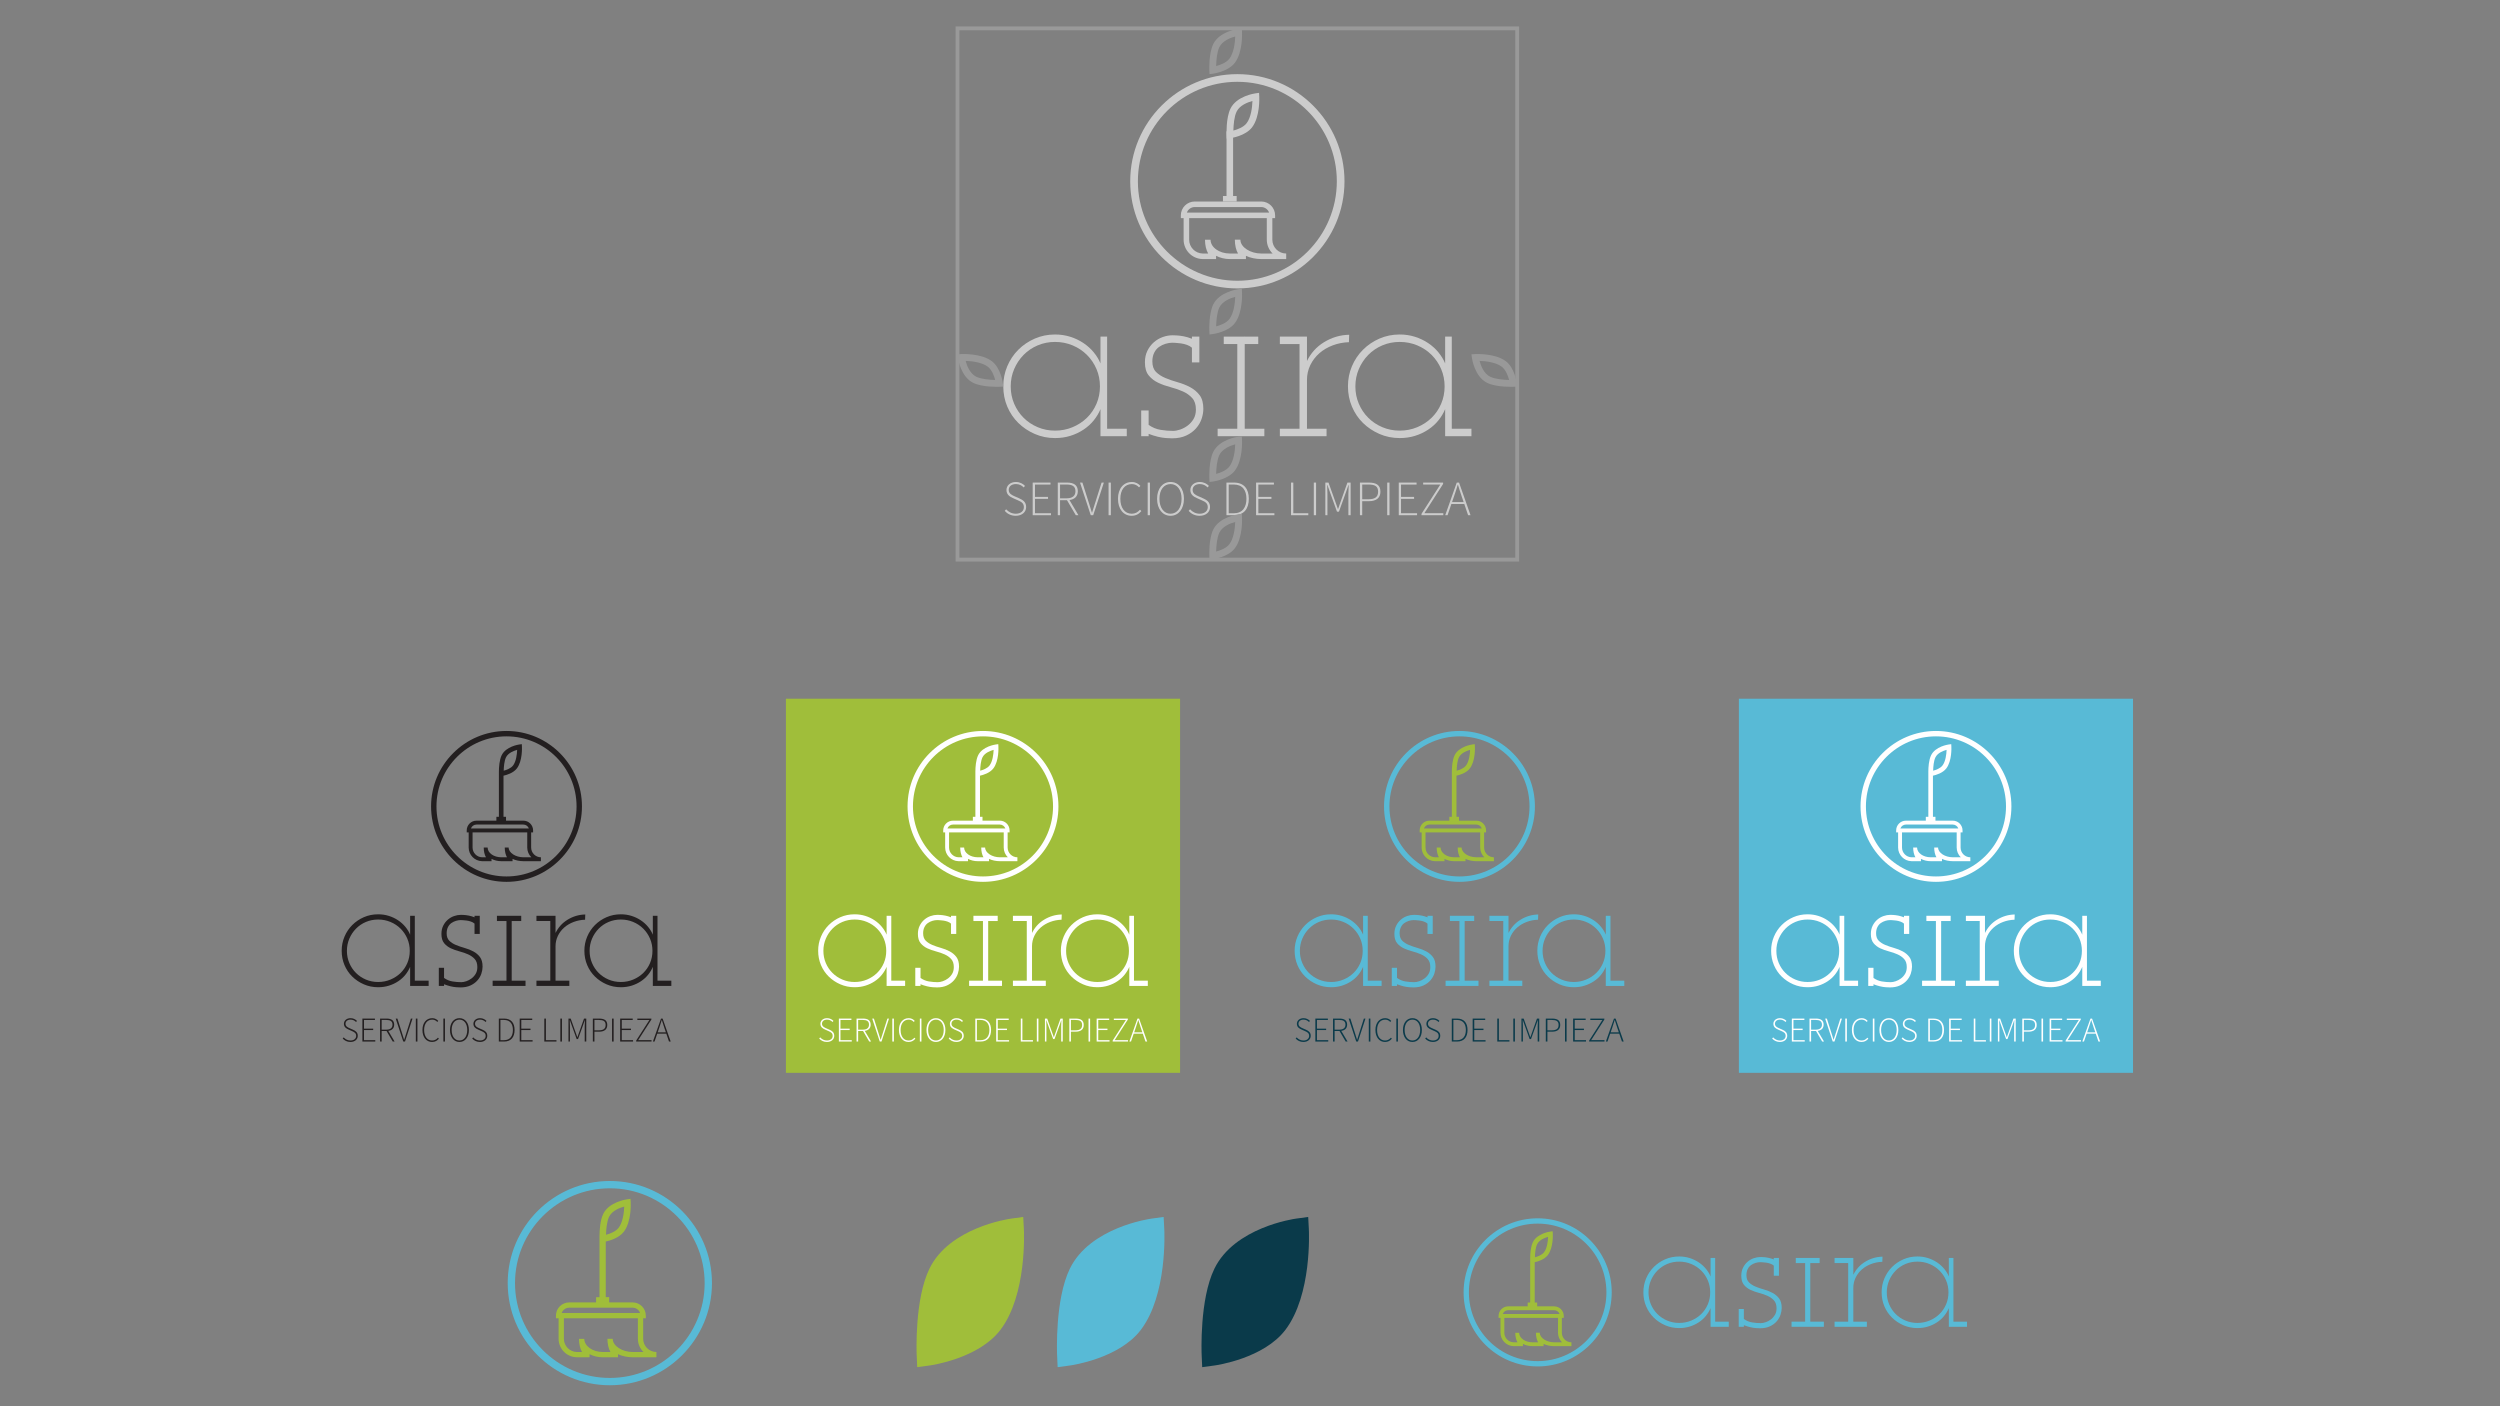 <?xml version="1.0" encoding="UTF-8" standalone="no"?> <svg xmlns="http://www.w3.org/2000/svg" xmlns:xlink="http://www.w3.org/1999/xlink" xmlns:serif="http://www.serif.com/" width="100%" height="100%" viewBox="0 0 1920 1080" version="1.1" xml:space="preserve" style="fill-rule:evenodd;clip-rule:evenodd;stroke-miterlimit:10;"><rect x="0" y="0" width="1920" height="1080" fill="#808080" stroke="none"/><g id="Layer-1" serif:id="Layer 1"><g><g><path d="M1231.09,739.638c-1.245,2.913 -2.969,5.441 -5.17,7.589c-2.204,2.148 -4.789,3.843 -7.756,5.083c-2.969,1.242 -6.129,1.86 -9.479,1.86c-3.353,-0 -6.488,-0.618 -9.407,-1.86c-2.922,-1.24 -5.459,-2.935 -7.612,-5.083c-2.154,-2.148 -3.855,-4.676 -5.099,-7.589c-1.246,-2.913 -1.868,-6.039 -1.868,-9.381c-0,-3.339 0.622,-6.465 1.868,-9.378c1.244,-2.912 2.945,-5.467 5.099,-7.661c2.153,-2.194 4.69,-3.914 7.612,-5.155c2.919,-1.24 6.054,-1.863 9.407,-1.863c3.35,-0 6.51,0.623 9.479,1.863c2.967,1.241 5.552,2.961 7.756,5.155c2.201,2.194 3.925,4.749 5.17,7.661c1.244,2.913 1.867,6.039 1.867,9.378c-0,3.342 -0.623,6.468 -1.867,9.381m5.745,13.527l-0,-49.837l-3.591,-0l-0,14.506c-0.861,-2.104 -2.083,-4.115 -3.662,-6.032c-1.58,-1.914 -3.446,-3.591 -5.601,-5.026c-2.155,-1.437 -4.524,-2.561 -7.11,-3.376c-2.585,-0.812 -5.313,-1.221 -8.186,-1.221c-3.927,-0 -7.589,0.743 -10.988,2.226c-3.399,1.486 -6.368,3.497 -8.904,6.033c-2.538,2.538 -4.523,5.507 -5.96,8.904c-1.436,3.4 -2.154,7.016 -2.154,10.844c-0,3.928 0.718,7.59 2.154,10.986c1.437,3.401 3.422,6.345 5.96,8.833c2.536,2.491 5.505,4.478 8.904,5.961c3.399,1.484 7.061,2.227 10.988,2.227c2.967,-0 5.745,-0.409 8.331,-1.221c2.585,-0.813 4.954,-1.939 7.108,-3.376c2.155,-1.437 3.997,-3.109 5.53,-5.027c1.531,-1.913 2.729,-3.924 3.59,-6.032l-0,14.65l14.219,-0l-0,-4.022l-10.628,-0Z" style="fill:#58bad6;fill-rule:nonzero;"></path><path d="M1095.38,730.688c-2.061,-1.101 -4.287,-1.986 -6.679,-2.657c-2.394,-0.669 -4.62,-1.433 -6.678,-2.289c-2.06,-0.856 -3.759,-1.949 -5.099,-3.279c-1.342,-1.331 -2.011,-3.234 -2.011,-5.707c0,-1.804 0.33,-3.373 0.992,-4.706c0.661,-1.331 1.536,-2.376 2.621,-3.137c1.086,-0.761 2.27,-1.33 3.544,-1.712c1.275,-0.379 2.48,-0.57 3.616,-0.57c0.282,0 0.848,0.024 1.698,0.072c0.85,0.047 1.82,0.141 2.906,0.283c1.086,0.143 2.173,0.403 3.258,0.78c1.087,0.377 2.009,0.898 2.765,1.558l0,7.934l4.022,0l0,-13.93c-0.004,-0.005 -4.022,0 -4.022,0l0,1.17c-1.482,-0.592 -2.943,-1.036 -4.38,-1.314c-1.486,-0.287 -2.801,-0.453 -3.949,-0.503c-1.149,-0.047 -1.868,-0.072 -2.155,-0.072c-1.723,0 -3.472,0.312 -5.242,0.933c-1.773,0.625 -3.375,1.558 -4.812,2.801c-1.436,1.246 -2.609,2.779 -3.519,4.597c-0.91,1.819 -1.364,3.927 -1.364,6.318c0,3.066 0.694,5.436 2.083,7.11c1.387,1.676 3.11,2.994 5.17,3.95c2.058,0.958 4.284,1.748 6.679,2.37c2.391,0.623 4.595,1.387 6.606,2.289c2.011,0.904 3.685,2.094 5.027,3.567c1.34,1.477 2.011,3.546 2.011,6.21c0,1.997 -0.426,3.709 -1.279,5.137c-0.853,1.427 -1.917,2.616 -3.196,3.568c-1.279,0.952 -2.628,1.665 -4.049,2.141c-1.419,0.476 -2.697,0.714 -3.833,0.714c-2.179,0 -4.427,-0.189 -6.747,-0.565c-2.32,-0.378 -4.473,-1.278 -6.462,-2.696l0,-7.799l-4.021,0l0,13.932l4.021,0l0,-1.283c0.05,0.019 0.095,0.044 0.144,0.062c1.627,0.624 3.232,1.126 4.812,1.508c1.579,0.382 3.063,0.622 4.452,0.719c1.387,0.094 2.464,0.143 3.232,0.143c2.966,0 5.529,-0.502 7.684,-1.507c2.154,-1.006 3.924,-2.299 5.313,-3.878c1.387,-1.58 2.393,-3.304 3.016,-5.171c0.622,-1.867 0.934,-3.662 0.934,-5.386c0,-3.16 -0.671,-5.624 -2.01,-7.396c-1.342,-1.771 -3.041,-3.207 -5.099,-4.309" style="fill:#58bad6;fill-rule:nonzero;"></path><path d="M1158.53,716.524l-0,-13.196l-14.66,0l-0,4.021l10.639,0l-0,45.816l-10.639,0l-0,4.021l25.258,0l-0,-4.021l-10.598,0l-0,-26.41c-0,-2.854 0.598,-5.517 1.795,-7.993c1.196,-2.472 2.822,-4.613 4.884,-6.423c2.057,-1.808 4.474,-3.235 7.253,-4.281c2.775,-1.046 5.694,-1.618 8.759,-1.715l0.145,-4.021c-4.883,0.097 -9.456,1.462 -13.717,4.094c-3.988,2.464 -7.019,5.842 -9.119,10.108" style="fill:#58bad6;fill-rule:nonzero;"></path><path d="M1044.7,739.638c-1.246,2.913 -2.969,5.441 -5.171,7.589c-2.204,2.148 -4.788,3.843 -7.755,5.083c-2.969,1.242 -6.129,1.86 -9.479,1.86c-3.353,-0 -6.488,-0.618 -9.408,-1.86c-2.921,-1.24 -5.458,-2.935 -7.611,-5.083c-2.155,-2.148 -3.856,-4.676 -5.099,-7.589c-1.246,-2.913 -1.868,-6.039 -1.868,-9.381c-0,-3.339 0.622,-6.465 1.868,-9.378c1.243,-2.912 2.944,-5.467 5.099,-7.661c2.153,-2.194 4.69,-3.914 7.611,-5.155c2.92,-1.24 6.055,-1.863 9.408,-1.863c3.35,-0 6.51,0.623 9.479,1.863c2.967,1.241 5.551,2.961 7.755,5.155c2.202,2.194 3.925,4.749 5.171,7.661c1.243,2.913 1.867,6.039 1.867,9.378c-0,3.342 -0.624,6.468 -1.867,9.381m5.745,13.527l-0,-49.837l-3.591,-0l-0,14.506c-0.862,-2.104 -2.083,-4.115 -3.662,-6.032c-1.58,-1.914 -3.447,-3.591 -5.601,-5.026c-2.155,-1.437 -4.524,-2.561 -7.11,-3.376c-2.585,-0.812 -5.314,-1.221 -8.186,-1.221c-3.928,-0 -7.59,0.743 -10.988,2.226c-3.399,1.486 -6.369,3.497 -8.904,6.033c-2.538,2.538 -4.524,5.507 -5.96,8.904c-1.436,3.4 -2.155,7.016 -2.155,10.844c-0,3.928 0.719,7.59 2.155,10.986c1.436,3.401 3.422,6.345 5.96,8.833c2.535,2.491 5.505,4.478 8.904,5.961c3.398,1.484 7.06,2.227 10.988,2.227c2.967,-0 5.745,-0.409 8.33,-1.221c2.585,-0.813 4.955,-1.939 7.109,-3.376c2.154,-1.437 3.997,-3.109 5.529,-5.027c1.531,-1.913 2.729,-3.924 3.591,-6.032l-0,14.65l14.219,-0l-0,-4.022l-10.628,-0Z" style="fill:#58bad6;fill-rule:nonzero;"></path><path d="M1124.86,753.165l0,-45.815l7.312,-0l0,-4.022l-18.655,-0l0,4.022l7.322,-0l0,45.815l-10.627,-0l0,4.021l25.264,-0l0,-4.021l-10.616,-0Z" style="fill:#58bad6;fill-rule:nonzero;"></path><path d="M995.839,796.725c1.286,1.446 3.132,2.383 5.194,2.383c2.677,-0 4.39,-1.446 4.39,-3.534c-0,-2.195 -1.446,-2.918 -3.185,-3.694l-2.677,-1.204c-1.527,-0.67 -3.56,-1.767 -3.56,-4.39c-0,-2.542 2.195,-4.337 5.113,-4.337c2.141,-0 3.853,0.963 4.925,2.115l-0.723,0.83c-1.017,-1.097 -2.436,-1.82 -4.202,-1.82c-2.329,-0 -3.882,1.231 -3.882,3.158c-0,2.035 1.766,2.81 3.052,3.4l2.677,1.177c1.954,0.884 3.693,1.981 3.693,4.686c-0,2.703 -2.221,4.737 -5.648,4.737c-2.569,-0 -4.549,-1.098 -5.943,-2.651l0.776,-0.856Z" style="fill:#0a3a4a;fill-rule:nonzero;"></path><path d="M1010.19,782.27l9.637,0l0,1.07l-8.406,0l0,6.665l7.067,0l0,1.072l-7.067,0l0,7.761l8.673,0l0,1.072l-9.904,0l0,-17.64Z" style="fill:#0a3a4a;fill-rule:nonzero;"></path><path d="M1028.47,790.782c3.13,0 4.844,-1.258 4.844,-3.854c-0,-2.651 -1.714,-3.614 -4.844,-3.614l-3.481,0l-0,7.468l3.481,0Zm5.032,9.128l-4.765,-8.111l-3.748,0l-0,8.111l-1.231,0l-0,-17.64l5.032,0c3.507,0 5.809,1.285 5.809,4.658c-0,2.81 -1.767,4.416 -4.523,4.791l4.846,8.191l-1.42,0Z" style="fill:#0a3a4a;fill-rule:nonzero;"></path><path d="M1035.78,782.27l1.312,0l3.265,10.306c0.67,2.14 1.125,3.774 1.846,5.915l0.108,0c0.722,-2.141 1.204,-3.775 1.875,-5.915l3.264,-10.306l1.231,0l-5.755,17.64l-1.338,0l-5.808,-17.64Z" style="fill:#0a3a4a;fill-rule:nonzero;"></path><rect x="1051.23" y="782.271" width="1.231" height="17.64" style="fill:#0a3a4a;"></rect><path d="M1063.87,781.948c2.06,0 3.639,1.018 4.577,2.115l-0.723,0.803c-0.964,-1.069 -2.248,-1.793 -3.854,-1.793c-3.855,0 -6.265,3.078 -6.265,7.977c-0,4.898 2.383,8.057 6.158,8.057c1.82,0 3.185,-0.722 4.469,-2.169l0.723,0.777c-1.338,1.553 -2.944,2.516 -5.247,2.516c-4.335,0 -7.387,-3.56 -7.387,-9.181c-0,-5.594 3.052,-9.102 7.549,-9.102" style="fill:#0a3a4a;fill-rule:nonzero;"></path><rect x="1072.38" y="782.271" width="1.231" height="17.64" style="fill:#0a3a4a;"></rect><path d="M1090.71,791.023c0,-4.872 -2.41,-7.95 -5.97,-7.95c-3.586,0 -5.995,3.078 -5.995,7.95c0,4.898 2.409,8.084 5.995,8.084c3.56,0 5.97,-3.186 5.97,-8.084m-13.249,0c0,-5.567 3.025,-9.075 7.279,-9.075c4.231,0 7.256,3.508 7.256,9.075c0,5.594 -3.025,9.208 -7.256,9.208c-4.254,0 -7.279,-3.614 -7.279,-9.208" style="fill:#0a3a4a;fill-rule:nonzero;"></path><path d="M1095.3,796.725c1.284,1.446 3.133,2.383 5.192,2.383c2.677,-0 4.39,-1.446 4.39,-3.534c-0,-2.195 -1.446,-2.918 -3.185,-3.694l-2.677,-1.204c-1.525,-0.67 -3.56,-1.767 -3.56,-4.39c-0,-2.542 2.195,-4.337 5.113,-4.337c2.143,-0 3.855,0.963 4.925,2.115l-0.723,0.83c-1.017,-1.097 -2.434,-1.82 -4.202,-1.82c-2.329,-0 -3.882,1.231 -3.882,3.158c-0,2.035 1.768,2.81 3.052,3.4l2.677,1.177c1.954,0.884 3.693,1.981 3.693,4.686c-0,2.703 -2.221,4.737 -5.647,4.737c-2.57,-0 -4.55,-1.098 -5.941,-2.651l0.775,-0.856Z" style="fill:#0a3a4a;fill-rule:nonzero;"></path><path d="M1118.9,798.866c4.791,0 6.879,-3.239 6.879,-7.843c0,-4.577 -2.088,-7.709 -6.879,-7.709l-2.703,0l0,15.552l2.703,0Zm-3.934,-16.596l4.068,0c5.432,0 8.031,3.427 8.031,8.753c0,5.354 -2.599,8.887 -8.005,8.887l-4.094,0l0,-17.64Z" style="fill:#0a3a4a;fill-rule:nonzero;"></path><path d="M1131.01,782.27l9.637,0l0,1.07l-8.406,0l0,6.665l7.067,0l0,1.072l-7.067,0l0,7.761l8.673,0l0,1.072l-9.904,0l0,-17.64Z" style="fill:#0a3a4a;fill-rule:nonzero;"></path><path d="M1149.91,782.27l1.23,0l0,16.568l8.111,0l0,1.072l-9.341,0l0,-17.64Z" style="fill:#0a3a4a;fill-rule:nonzero;"></path><rect x="1162.22" y="782.271" width="1.231" height="17.64" style="fill:#0a3a4a;"></rect><path d="M1168.46,782.27l1.714,0l3.693,10.358l1.393,3.909l0.107,0l1.365,-3.909l3.667,-10.358l1.74,0l0,17.64l-1.204,0l0,-11.59c0,-1.446 0.081,-3.293 0.161,-4.765l-0.107,0l-1.365,3.881l-3.803,10.546l-1.069,0l-3.801,-10.546l-1.393,-3.881l-0.108,0c0.055,1.472 0.134,3.319 0.134,4.765l0,11.59l-1.124,0l0,-17.64Z" style="fill:#0a3a4a;fill-rule:nonzero;"></path><path d="M1191.67,791.291c3.614,-0 5.327,-1.205 5.327,-4.096c0,-2.97 -1.739,-3.881 -5.327,-3.881l-3.265,-0l0,7.977l3.265,-0Zm-4.496,-9.021l4.817,-0c3.935,-0 6.264,1.286 6.264,4.925c0,3.454 -2.356,5.14 -6.264,5.14l-3.586,-0l0,7.575l-1.231,-0l0,-17.64Z" style="fill:#0a3a4a;fill-rule:nonzero;"></path><rect x="1201.92" y="782.271" width="1.231" height="17.64" style="fill:#0a3a4a;"></rect><path d="M1208.16,782.27l9.635,0l0,1.07l-8.404,0l0,6.665l7.065,0l0,1.072l-7.065,0l0,7.761l8.671,0l0,1.072l-9.902,0l0,-17.64Z" style="fill:#0a3a4a;fill-rule:nonzero;"></path><path d="M1220.45,799.187l10.172,-15.847l-9.263,0l0,-1.07l10.789,0l0,0.723l-10.144,15.845l10.252,0l0,1.072l-11.806,0l0,-0.723Z" style="fill:#0a3a4a;fill-rule:nonzero;"></path><path d="M1243.26,792.816l-1.124,-3.292c-0.696,-2.088 -1.339,-3.935 -1.954,-6.104l-0.108,0c-0.615,2.169 -1.231,4.016 -1.954,6.104l-1.124,3.292l6.264,0Zm0.348,1.044l-6.986,0l-2.061,6.05l-1.258,0l6.237,-17.64l1.231,0l6.211,17.64l-1.313,0l-2.061,-6.05Z" style="fill:#0a3a4a;fill-rule:nonzero;"></path><path d="M1120.88,673.114c-29.662,0 -53.793,-24.132 -53.793,-53.795c0,-29.661 24.131,-53.793 53.793,-53.793c29.661,0 53.793,24.132 53.793,53.793c0,29.663 -24.132,53.795 -53.793,53.795m0,-111.735c-31.948,0 -57.94,25.992 -57.94,57.94c0,31.949 25.992,57.941 57.94,57.941c31.948,0 57.94,-25.992 57.94,-57.941c0,-31.948 -25.992,-57.94 -57.94,-57.94" style="fill:#58bad6;fill-rule:nonzero;"></path><path d="M1139.95,658.393l-6.156,-0c-5.772,-0 -11.252,-3.345 -11.277,-7.464c-0,-0.011 -0.002,-0.022 -0.002,-0.033l-2.999,-0c-0,0.012 0.001,0.022 0.001,0.033c0.005,2.981 0.65,5.596 1.72,7.464l-4.37,-0c-5.773,-0 -10.469,-3.345 -10.495,-7.464l-2.999,-0c0.005,2.981 0.65,5.596 1.719,7.464l-3.019,-0c-4.026,-0.124 -7.265,-3.441 -7.265,-7.497l-0,-11.638l41.985,-0l-0,11.638c-0,2.935 1.211,5.592 3.157,7.497Zm-46.384,-22.134c0.619,-1.744 2.286,-2.999 4.241,-2.999l35.987,-0c1.956,-0 3.623,1.255 4.242,2.999l-44.47,-0Zm26.901,-54.601c1.662,-3.42 5.969,-5.059 8.573,-5.762c-0.107,3.43 -0.778,8.891 -3.133,11.989c-1.705,2.243 -5.016,3.44 -7.185,4.007c0.06,-2.993 0.433,-7.539 1.745,-10.234m19.325,69.238l-0,-11.638l1.5,-0l-0,-1.499c-0,-4.135 -3.363,-7.498 -7.498,-7.498l-13.297,-0l-0,-2.972l-1.932,-0l-0,-31.559c2.483,-0.544 7.579,-2.049 10.284,-5.608c4.388,-5.776 3.89,-16.172 3.867,-16.612l-0.106,-2.004l-1.989,0.272c-0.412,0.056 -10.172,1.462 -13.476,8.262c-1.796,3.694 -2.095,9.346 -2.121,12.285l-0.003,-0l-0,34.964l-1.932,-0l-0,2.972l-15.282,-0c-4.134,-0 -7.497,3.363 -7.497,7.498l-0,1.499l1.5,-0l-0,11.638c-0,5.691 4.553,10.333 10.205,10.487l0.026,0.009l7.329,-0l-0,-1.77c2.146,1.118 4.724,1.77 7.497,1.77l8.647,-0l-0,-1.77c2.146,1.118 5.508,1.77 8.28,1.77l13.496,-0l-0,-2.999c-4.134,-0 -7.498,-3.362 -7.498,-7.497" style="fill:#a0be3a;fill-rule:nonzero;"></path></g><g><path d="M499.219,739.638c-1.246,2.913 -2.969,5.441 -5.171,7.589c-2.204,2.148 -4.789,3.843 -7.755,5.083c-2.969,1.242 -6.129,1.86 -9.48,1.86c-3.352,-0 -6.487,-0.618 -9.407,-1.86c-2.922,-1.24 -5.458,-2.935 -7.611,-5.083c-2.155,-2.148 -3.856,-4.676 -5.099,-7.589c-1.246,-2.913 -1.868,-6.039 -1.868,-9.381c-0,-3.339 0.622,-6.465 1.868,-9.378c1.243,-2.912 2.944,-5.467 5.099,-7.661c2.153,-2.194 4.689,-3.914 7.611,-5.155c2.92,-1.24 6.055,-1.863 9.407,-1.863c3.351,-0 6.511,0.623 9.48,1.863c2.966,1.241 5.551,2.961 7.755,5.155c2.202,2.194 3.925,4.749 5.171,7.661c1.243,2.913 1.867,6.039 1.867,9.378c-0,3.342 -0.624,6.468 -1.867,9.381m5.745,13.527l-0,-49.837l-3.591,-0l-0,14.506c-0.862,-2.104 -2.083,-4.115 -3.663,-6.032c-1.579,-1.914 -3.446,-3.591 -5.6,-5.026c-2.155,-1.437 -4.524,-2.561 -7.11,-3.376c-2.585,-0.812 -5.314,-1.221 -8.187,-1.221c-3.927,-0 -7.589,0.743 -10.987,2.226c-3.399,1.486 -6.369,3.497 -8.904,6.033c-2.538,2.538 -4.524,5.507 -5.96,8.904c-1.436,3.4 -2.155,7.016 -2.155,10.844c-0,3.928 0.719,7.59 2.155,10.986c1.436,3.401 3.422,6.345 5.96,8.833c2.535,2.491 5.505,4.478 8.904,5.961c3.398,1.484 7.06,2.227 10.987,2.227c2.968,-0 5.745,-0.409 8.331,-1.221c2.585,-0.813 4.955,-1.939 7.109,-3.376c2.154,-1.437 3.997,-3.109 5.529,-5.027c1.531,-1.913 2.729,-3.924 3.591,-6.032l-0,14.65l14.219,-0l-0,-4.022l-10.628,-0Z" style="fill:#231f20;fill-rule:nonzero;"></path><path d="M363.5,730.688c-2.061,-1.101 -4.287,-1.986 -6.679,-2.657c-2.394,-0.669 -4.62,-1.433 -6.678,-2.289c-2.06,-0.856 -3.759,-1.949 -5.099,-3.279c-1.342,-1.331 -2.011,-3.234 -2.011,-5.707c0,-1.804 0.33,-3.373 0.992,-4.706c0.661,-1.331 1.536,-2.376 2.621,-3.137c1.087,-0.761 2.27,-1.33 3.544,-1.712c1.275,-0.379 2.48,-0.57 3.616,-0.57c0.282,0 0.848,0.024 1.698,0.072c0.85,0.047 1.82,0.141 2.907,0.283c1.085,0.143 2.172,0.403 3.257,0.78c1.087,0.377 2.009,0.898 2.766,1.558l0,7.934l4.021,0l0,-13.93c-0.004,-0.005 -4.021,0 -4.021,0l0,1.17c-1.483,-0.592 -2.944,-1.036 -4.381,-1.314c-1.486,-0.287 -2.801,-0.453 -3.949,-0.503c-1.149,-0.047 -1.868,-0.072 -2.155,-0.072c-1.723,0 -3.472,0.312 -5.242,0.933c-1.773,0.625 -3.375,1.558 -4.812,2.801c-1.436,1.246 -2.609,2.779 -3.519,4.597c-0.91,1.819 -1.364,3.927 -1.364,6.318c0,3.066 0.694,5.436 2.083,7.11c1.387,1.676 3.11,2.994 5.171,3.95c2.057,0.958 4.283,1.748 6.678,2.37c2.391,0.623 4.595,1.387 6.606,2.289c2.011,0.904 3.685,2.094 5.027,3.567c1.34,1.477 2.011,3.546 2.011,6.21c0,1.997 -0.426,3.709 -1.279,5.137c-0.853,1.427 -1.917,2.616 -3.196,3.568c-1.279,0.952 -2.628,1.665 -4.049,2.141c-1.419,0.476 -2.697,0.714 -3.832,0.714c-2.18,0 -4.428,-0.189 -6.748,-0.565c-2.32,-0.378 -4.473,-1.278 -6.462,-2.696l0,-7.799l-4.021,0l0,13.932l4.021,0l0,-1.283c0.05,0.019 0.095,0.044 0.144,0.062c1.627,0.624 3.232,1.126 4.812,1.508c1.579,0.382 3.063,0.622 4.452,0.719c1.387,0.094 2.464,0.143 3.232,0.143c2.966,0 5.529,-0.502 7.684,-1.507c2.154,-1.006 3.924,-2.299 5.313,-3.878c1.387,-1.58 2.393,-3.304 3.016,-5.171c0.622,-1.867 0.934,-3.662 0.934,-5.386c0,-3.16 -0.671,-5.624 -2.01,-7.396c-1.342,-1.771 -3.041,-3.207 -5.099,-4.309" style="fill:#231f20;fill-rule:nonzero;"></path><path d="M426.651,716.524l-0,-13.196l-14.66,0l-0,4.021l10.639,0l-0,45.816l-10.639,0l-0,4.021l25.258,0l-0,-4.021l-10.598,0l-0,-26.41c-0,-2.854 0.597,-5.517 1.795,-7.993c1.196,-2.472 2.823,-4.613 4.883,-6.423c2.058,-1.808 4.475,-3.235 7.253,-4.281c2.776,-1.046 5.695,-1.618 8.761,-1.715l0.144,-4.021c-4.883,0.097 -9.456,1.462 -13.717,4.094c-3.988,2.464 -7.019,5.842 -9.119,10.108" style="fill:#231f20;fill-rule:nonzero;"></path><path d="M312.826,739.638c-1.246,2.913 -2.969,5.441 -5.171,7.589c-2.204,2.148 -4.788,3.843 -7.755,5.083c-2.969,1.242 -6.129,1.86 -9.479,1.86c-3.353,-0 -6.488,-0.618 -9.408,-1.86c-2.921,-1.24 -5.458,-2.935 -7.611,-5.083c-2.155,-2.148 -3.856,-4.676 -5.099,-7.589c-1.246,-2.913 -1.868,-6.039 -1.868,-9.381c0,-3.339 0.622,-6.465 1.868,-9.378c1.243,-2.912 2.944,-5.467 5.099,-7.661c2.153,-2.194 4.69,-3.914 7.611,-5.155c2.92,-1.24 6.055,-1.863 9.408,-1.863c3.35,-0 6.51,0.623 9.479,1.863c2.967,1.241 5.551,2.961 7.755,5.155c2.202,2.194 3.925,4.749 5.171,7.661c1.243,2.913 1.867,6.039 1.867,9.378c0,3.342 -0.624,6.468 -1.867,9.381m5.745,13.527l0,-49.837l-3.591,-0l0,14.506c-0.862,-2.104 -2.083,-4.115 -3.662,-6.032c-1.58,-1.914 -3.447,-3.591 -5.601,-5.026c-2.155,-1.437 -4.524,-2.561 -7.11,-3.376c-2.585,-0.812 -5.314,-1.221 -8.186,-1.221c-3.928,-0 -7.59,0.743 -10.988,2.226c-3.399,1.486 -6.369,3.497 -8.904,6.033c-2.538,2.538 -4.524,5.507 -5.96,8.904c-1.436,3.4 -2.155,7.016 -2.155,10.844c0,3.928 0.719,7.59 2.155,10.986c1.436,3.401 3.422,6.345 5.96,8.833c2.535,2.491 5.505,4.478 8.904,5.961c3.398,1.484 7.06,2.227 10.988,2.227c2.967,-0 5.745,-0.409 8.33,-1.221c2.585,-0.813 4.955,-1.939 7.109,-3.376c2.154,-1.437 3.997,-3.109 5.529,-5.027c1.531,-1.913 2.729,-3.924 3.591,-6.032l0,14.65l14.219,-0l0,-4.022l-10.628,-0Z" style="fill:#231f20;fill-rule:nonzero;"></path><path d="M392.989,753.165l-0,-45.815l7.312,-0l-0,-4.022l-18.655,-0l-0,4.022l7.322,-0l-0,45.815l-10.627,-0l-0,4.021l25.265,-0l-0,-4.021l-10.617,-0Z" style="fill:#231f20;fill-rule:nonzero;"></path><path d="M263.964,796.725c1.286,1.446 3.132,2.383 5.194,2.383c2.677,-0 4.39,-1.446 4.39,-3.534c-0,-2.195 -1.446,-2.918 -3.185,-3.694l-2.677,-1.204c-1.527,-0.67 -3.56,-1.767 -3.56,-4.39c-0,-2.542 2.195,-4.337 5.113,-4.337c2.141,-0 3.853,0.963 4.925,2.115l-0.723,0.83c-1.017,-1.097 -2.436,-1.82 -4.202,-1.82c-2.329,-0 -3.882,1.231 -3.882,3.158c-0,2.035 1.766,2.81 3.052,3.4l2.677,1.177c1.954,0.884 3.693,1.981 3.693,4.686c-0,2.703 -2.221,4.737 -5.648,4.737c-2.569,-0 -4.549,-1.098 -5.942,-2.651l0.775,-0.856Z" style="fill:#231f20;fill-rule:nonzero;"></path><path d="M278.315,782.27l9.637,0l-0,1.07l-8.406,0l-0,6.665l7.067,0l-0,1.072l-7.067,0l-0,7.761l8.673,0l-0,1.072l-9.904,0l-0,-17.64Z" style="fill:#231f20;fill-rule:nonzero;"></path><path d="M296.598,790.782c3.13,0 4.844,-1.258 4.844,-3.854c0,-2.651 -1.714,-3.614 -4.844,-3.614l-3.481,0l0,7.468l3.481,0Zm5.032,9.128l-4.765,-8.111l-3.748,0l0,8.111l-1.231,0l0,-17.64l5.032,0c3.507,0 5.809,1.285 5.809,4.658c0,2.81 -1.767,4.416 -4.523,4.791l4.846,8.191l-1.42,0Z" style="fill:#231f20;fill-rule:nonzero;"></path><path d="M303.908,782.27l1.312,0l3.265,10.306c0.67,2.14 1.125,3.774 1.846,5.915l0.108,0c0.722,-2.141 1.204,-3.775 1.875,-5.915l3.264,-10.306l1.231,0l-5.755,17.64l-1.338,0l-5.808,-17.64Z" style="fill:#231f20;fill-rule:nonzero;"></path><rect x="319.355" y="782.271" width="1.231" height="17.64" style="fill:#231f20;"></rect><path d="M331.99,781.948c2.06,0 3.639,1.018 4.577,2.115l-0.723,0.803c-0.964,-1.069 -2.248,-1.793 -3.854,-1.793c-3.855,0 -6.265,3.078 -6.265,7.977c0,4.898 2.383,8.057 6.158,8.057c1.82,0 3.185,-0.722 4.469,-2.169l0.723,0.777c-1.338,1.553 -2.944,2.516 -5.247,2.516c-4.335,0 -7.387,-3.56 -7.387,-9.181c0,-5.594 3.052,-9.102 7.549,-9.102" style="fill:#231f20;fill-rule:nonzero;"></path><rect x="340.504" y="782.271" width="1.231" height="17.64" style="fill:#231f20;"></rect><path d="M358.839,791.023c0,-4.872 -2.41,-7.95 -5.969,-7.95c-3.587,0 -5.996,3.078 -5.996,7.95c0,4.898 2.409,8.084 5.996,8.084c3.559,0 5.969,-3.186 5.969,-8.084m-13.249,0c0,-5.567 3.025,-9.075 7.28,-9.075c4.23,0 7.255,3.508 7.255,9.075c0,5.594 -3.025,9.208 -7.255,9.208c-4.255,0 -7.28,-3.614 -7.28,-9.208" style="fill:#231f20;fill-rule:nonzero;"></path><path d="M363.42,796.725c1.284,1.446 3.133,2.383 5.192,2.383c2.677,-0 4.39,-1.446 4.39,-3.534c-0,-2.195 -1.446,-2.918 -3.185,-3.694l-2.677,-1.204c-1.525,-0.67 -3.56,-1.767 -3.56,-4.39c-0,-2.542 2.195,-4.337 5.113,-4.337c2.143,-0 3.855,0.963 4.925,2.115l-0.723,0.83c-1.017,-1.097 -2.434,-1.82 -4.202,-1.82c-2.329,-0 -3.882,1.231 -3.882,3.158c-0,2.035 1.768,2.81 3.052,3.4l2.677,1.177c1.954,0.884 3.693,1.981 3.693,4.686c-0,2.703 -2.221,4.737 -5.647,4.737c-2.57,-0 -4.55,-1.098 -5.941,-2.651l0.775,-0.856Z" style="fill:#231f20;fill-rule:nonzero;"></path><path d="M387.031,798.866c4.791,0 6.878,-3.239 6.878,-7.843c0,-4.577 -2.087,-7.709 -6.878,-7.709l-2.704,0l0,15.552l2.704,0Zm-3.935,-16.596l4.068,0c5.433,0 8.032,3.427 8.032,8.753c0,5.354 -2.599,8.887 -8.005,8.887l-4.095,0l0,-17.64Z" style="fill:#231f20;fill-rule:nonzero;"></path><path d="M399.132,782.27l9.637,0l0,1.07l-8.406,0l0,6.665l7.067,0l0,1.072l-7.067,0l0,7.761l8.673,0l0,1.072l-9.904,0l0,-17.64Z" style="fill:#231f20;fill-rule:nonzero;"></path><path d="M418.033,782.27l1.231,0l0,16.568l8.11,0l0,1.072l-9.341,0l0,-17.64Z" style="fill:#231f20;fill-rule:nonzero;"></path><rect x="430.348" y="782.271" width="1.231" height="17.64" style="fill:#231f20;"></rect><path d="M436.584,782.27l1.713,0l3.694,10.358l1.393,3.909l0.107,0l1.365,-3.909l3.667,-10.358l1.74,0l-0,17.64l-1.205,0l-0,-11.59c-0,-1.446 0.081,-3.293 0.162,-4.765l-0.108,0l-1.364,3.881l-3.803,10.546l-1.069,0l-3.801,-10.546l-1.393,-3.881l-0.108,0c0.055,1.472 0.134,3.319 0.134,4.765l-0,11.59l-1.124,0l-0,-17.64Z" style="fill:#231f20;fill-rule:nonzero;"></path><path d="M459.794,791.291c3.615,-0 5.328,-1.205 5.328,-4.096c-0,-2.97 -1.74,-3.881 -5.328,-3.881l-3.264,-0l-0,7.977l3.264,-0Zm-4.495,-9.021l4.817,-0c3.935,-0 6.263,1.286 6.263,4.925c-0,3.454 -2.355,5.14 -6.263,5.14l-3.586,-0l-0,7.575l-1.231,-0l-0,-17.64Z" style="fill:#231f20;fill-rule:nonzero;"></path><rect x="470.049" y="782.271" width="1.231" height="17.64" style="fill:#231f20;"></rect><path d="M476.288,782.27l9.635,0l-0,1.07l-8.404,0l-0,6.665l7.065,0l-0,1.072l-7.065,0l-0,7.761l8.671,0l-0,1.072l-9.902,0l-0,-17.64Z" style="fill:#231f20;fill-rule:nonzero;"></path><path d="M488.573,799.187l10.171,-15.847l-9.262,0l-0,-1.07l10.789,0l-0,0.723l-10.145,15.845l10.253,0l-0,1.072l-11.806,0l-0,-0.723Z" style="fill:#231f20;fill-rule:nonzero;"></path><path d="M511.382,792.816l-1.124,-3.292c-0.697,-2.088 -1.338,-3.935 -1.954,-6.104l-0.108,0c-0.615,2.169 -1.231,4.016 -1.954,6.104l-1.124,3.292l6.264,0Zm0.348,1.044l-6.986,0l-2.062,6.05l-1.257,0l6.237,-17.64l1.231,0l6.211,17.64l-1.312,0l-2.062,-6.05Z" style="fill:#231f20;fill-rule:nonzero;"></path><path d="M389.003,673.114c-29.662,0 -53.793,-24.132 -53.793,-53.795c0,-29.661 24.131,-53.793 53.793,-53.793c29.662,0 53.793,24.132 53.793,53.793c0,29.663 -24.131,53.795 -53.793,53.795m0,-111.735c-31.948,0 -57.94,25.992 -57.94,57.94c0,31.949 25.992,57.941 57.94,57.941c31.948,0 57.94,-25.992 57.94,-57.941c0,-31.948 -25.992,-57.94 -57.94,-57.94" style="fill:#231f20;fill-rule:nonzero;"></path><path d="M408.078,658.393l-6.155,-0c-5.773,-0 -11.253,-3.345 -11.279,-7.464c0,-0.011 -0.001,-0.022 -0.001,-0.033l-2.999,-0c0,0.012 0.001,0.022 0.001,0.033c0.005,2.981 0.65,5.596 1.719,7.464l-4.369,-0c-5.773,-0 -10.469,-3.345 -10.495,-7.464l-2.999,-0c0.005,2.981 0.65,5.596 1.719,7.464l-3.019,-0c-4.026,-0.124 -7.265,-3.441 -7.265,-7.497l0,-11.638l41.986,-0l0,11.638c0,2.935 1.21,5.592 3.156,7.497Zm-46.384,-22.134c0.619,-1.744 2.286,-2.999 4.241,-2.999l35.988,-0c1.955,-0 3.622,1.255 4.242,2.999l-44.471,-0Zm26.902,-54.601c1.662,-3.42 5.968,-5.059 8.572,-5.762c-0.107,3.43 -0.778,8.891 -3.133,11.989c-1.704,2.243 -5.016,3.44 -7.185,4.007c0.06,-2.993 0.433,-7.539 1.746,-10.234m19.325,69.238l0,-11.638l1.499,-0l0,-1.499c0,-4.135 -3.363,-7.498 -7.497,-7.498l-13.298,-0l0,-2.972l-1.932,-0l0,-31.559c2.483,-0.544 7.579,-2.049 10.283,-5.608c4.389,-5.776 3.891,-16.172 3.868,-16.612l-0.106,-2.004l-1.989,0.272c-0.412,0.056 -10.172,1.462 -13.476,8.262c-1.796,3.694 -2.095,9.346 -2.121,12.285l-0.003,-0l0,34.964l-1.932,-0l0,2.972l-15.282,-0c-4.134,-0 -7.497,3.363 -7.497,7.498l0,1.499l1.5,-0l0,11.638c0,5.691 4.553,10.333 10.205,10.487l0.026,0.009l7.329,-0l0,-1.77c2.146,1.118 4.724,1.77 7.497,1.77l8.647,-0l0,-1.77c2.146,1.118 5.508,1.77 8.281,1.77l13.495,-0l0,-2.999c-4.135,-0 -7.497,-3.362 -7.497,-7.497" style="fill:#231f20;fill-rule:nonzero;"></path></g><g><rect x="603.589" y="536.618" width="302.702" height="287.317" style="fill:#a0be3a;"></rect><path d="M865.156,739.638c-1.246,2.913 -2.969,5.441 -5.17,7.589c-2.204,2.148 -4.789,3.843 -7.756,5.083c-2.969,1.242 -6.129,1.86 -9.479,1.86c-3.353,-0 -6.488,-0.618 -9.407,-1.86c-2.922,-1.24 -5.459,-2.935 -7.612,-5.083c-2.155,-2.148 -3.856,-4.676 -5.099,-7.589c-1.246,-2.913 -1.868,-6.039 -1.868,-9.381c-0,-3.339 0.622,-6.465 1.868,-9.378c1.243,-2.912 2.944,-5.467 5.099,-7.661c2.153,-2.194 4.69,-3.914 7.612,-5.155c2.919,-1.24 6.054,-1.863 9.407,-1.863c3.35,-0 6.51,0.623 9.479,1.863c2.967,1.241 5.552,2.961 7.756,5.155c2.201,2.194 3.924,4.749 5.17,7.661c1.244,2.913 1.867,6.039 1.867,9.378c-0,3.342 -0.623,6.468 -1.867,9.381m5.745,13.527l-0,-49.837l-3.591,-0l-0,14.506c-0.862,-2.104 -2.083,-4.115 -3.662,-6.032c-1.58,-1.914 -3.447,-3.591 -5.601,-5.026c-2.155,-1.437 -4.524,-2.561 -7.11,-3.376c-2.585,-0.812 -5.314,-1.221 -8.186,-1.221c-3.928,-0 -7.59,0.743 -10.988,2.226c-3.399,1.486 -6.368,3.497 -8.904,6.033c-2.538,2.538 -4.524,5.507 -5.96,8.904c-1.436,3.4 -2.155,7.016 -2.155,10.844c-0,3.928 0.719,7.59 2.155,10.986c1.436,3.401 3.422,6.345 5.96,8.833c2.536,2.491 5.505,4.478 8.904,5.961c3.398,1.484 7.06,2.227 10.988,2.227c2.967,-0 5.745,-0.409 8.33,-1.221c2.585,-0.813 4.955,-1.939 7.109,-3.376c2.155,-1.437 3.997,-3.109 5.53,-5.027c1.53,-1.913 2.728,-3.924 3.59,-6.032l-0,14.65l14.219,-0l-0,-4.022l-10.628,-0Z" style="fill:#fff;fill-rule:nonzero;"></path><path d="M729.438,730.688c-2.061,-1.101 -4.287,-1.986 -6.679,-2.657c-2.395,-0.669 -4.621,-1.433 -6.678,-2.289c-2.06,-0.856 -3.759,-1.949 -5.099,-3.279c-1.342,-1.331 -2.011,-3.234 -2.011,-5.707c-0,-1.804 0.33,-3.373 0.992,-4.706c0.66,-1.331 1.536,-2.376 2.621,-3.137c1.086,-0.761 2.269,-1.33 3.543,-1.712c1.276,-0.379 2.481,-0.57 3.616,-0.57c0.283,0 0.848,0.024 1.699,0.072c0.85,0.047 1.82,0.141 2.906,0.283c1.086,0.143 2.172,0.403 3.258,0.78c1.087,0.377 2.009,0.898 2.765,1.558l-0,7.934l4.022,0l-0,-13.93c-0.005,-0.005 -4.022,0 -4.022,0l-0,1.17c-1.483,-0.592 -2.943,-1.036 -4.38,-1.314c-1.486,-0.287 -2.802,-0.453 -3.949,-0.503c-1.15,-0.047 -1.868,-0.072 -2.155,-0.072c-1.723,0 -3.472,0.312 -5.243,0.933c-1.772,0.625 -3.375,1.558 -4.811,2.801c-1.437,1.246 -2.61,2.779 -3.519,4.597c-0.911,1.819 -1.364,3.927 -1.364,6.318c-0,3.066 0.694,5.436 2.083,7.11c1.386,1.676 3.11,2.994 5.17,3.95c2.057,0.958 4.284,1.748 6.678,2.37c2.392,0.623 4.596,1.387 6.607,2.289c2.011,0.904 3.685,2.094 5.027,3.567c1.34,1.477 2.01,3.546 2.01,6.21c-0,1.997 -0.426,3.709 -1.278,5.137c-0.853,1.427 -1.917,2.616 -3.196,3.568c-1.28,0.952 -2.628,1.665 -4.049,2.141c-1.42,0.476 -2.697,0.714 -3.833,0.714c-2.179,0 -4.427,-0.189 -6.748,-0.565c-2.32,-0.378 -4.472,-1.278 -6.461,-2.696l-0,-7.799l-4.021,0l-0,13.932l4.021,0l-0,-1.283c0.05,0.019 0.094,0.044 0.144,0.062c1.627,0.624 3.232,1.126 4.812,1.508c1.579,0.382 3.063,0.622 4.452,0.719c1.387,0.094 2.464,0.143 3.232,0.143c2.966,0 5.529,-0.502 7.683,-1.507c2.155,-1.006 3.925,-2.299 5.314,-3.878c1.387,-1.58 2.392,-3.304 3.016,-5.171c0.622,-1.867 0.934,-3.662 0.934,-5.386c-0,-3.16 -0.671,-5.624 -2.011,-7.396c-1.342,-1.771 -3.041,-3.207 -5.098,-4.309" style="fill:#fff;fill-rule:nonzero;"></path><path d="M792.588,716.524l-0,-13.196l-14.66,0l-0,4.021l10.639,0l-0,45.816l-10.639,0l-0,4.021l25.258,0l-0,-4.021l-10.598,0l-0,-26.41c-0,-2.854 0.598,-5.517 1.795,-7.993c1.196,-2.472 2.823,-4.613 4.884,-6.423c2.057,-1.808 4.474,-3.235 7.253,-4.281c2.775,-1.046 5.694,-1.618 8.76,-1.715l0.144,-4.021c-4.883,0.097 -9.456,1.462 -13.716,4.094c-3.989,2.464 -7.02,5.842 -9.12,10.108" style="fill:#fff;fill-rule:nonzero;"></path><path d="M678.763,739.638c-1.245,2.913 -2.969,5.441 -5.17,7.589c-2.204,2.148 -4.789,3.843 -7.756,5.083c-2.969,1.242 -6.129,1.86 -9.479,1.86c-3.353,-0 -6.488,-0.618 -9.407,-1.86c-2.922,-1.24 -5.459,-2.935 -7.612,-5.083c-2.155,-2.148 -3.856,-4.676 -5.099,-7.589c-1.246,-2.913 -1.868,-6.039 -1.868,-9.381c0,-3.339 0.622,-6.465 1.868,-9.378c1.243,-2.912 2.944,-5.467 5.099,-7.661c2.153,-2.194 4.69,-3.914 7.612,-5.155c2.919,-1.24 6.054,-1.863 9.407,-1.863c3.35,-0 6.51,0.623 9.479,1.863c2.967,1.241 5.552,2.961 7.756,5.155c2.201,2.194 3.925,4.749 5.17,7.661c1.244,2.913 1.867,6.039 1.867,9.378c0,3.342 -0.623,6.468 -1.867,9.381m5.745,13.527l0,-49.837l-3.59,-0l0,14.506c-0.862,-2.104 -2.083,-4.115 -3.663,-6.032c-1.579,-1.914 -3.447,-3.591 -5.601,-5.026c-2.155,-1.437 -4.524,-2.561 -7.109,-3.376c-2.586,-0.812 -5.315,-1.221 -8.187,-1.221c-3.928,-0 -7.59,0.743 -10.988,2.226c-3.399,1.486 -6.368,3.497 -8.904,6.033c-2.538,2.538 -4.524,5.507 -5.96,8.904c-1.436,3.4 -2.155,7.016 -2.155,10.844c0,3.928 0.719,7.59 2.155,10.986c1.436,3.401 3.422,6.345 5.96,8.833c2.536,2.491 5.505,4.478 8.904,5.961c3.398,1.484 7.06,2.227 10.988,2.227c2.967,-0 5.745,-0.409 8.33,-1.221c2.586,-0.813 4.955,-1.939 7.11,-3.376c2.154,-1.437 3.996,-3.109 5.529,-5.027c1.531,-1.913 2.729,-3.924 3.591,-6.032l0,14.65l14.218,-0l0,-4.022l-10.628,-0Z" style="fill:#fff;fill-rule:nonzero;"></path><path d="M758.926,753.165l0,-45.815l7.311,-0l0,-4.022l-18.654,-0l0,4.022l7.322,-0l0,45.815l-10.627,-0l0,4.021l25.264,-0l0,-4.021l-10.616,-0Z" style="fill:#fff;fill-rule:nonzero;"></path><path d="M629.901,796.725c1.286,1.446 3.133,2.383 5.194,2.383c2.677,-0 4.39,-1.446 4.39,-3.534c-0,-2.195 -1.445,-2.918 -3.185,-3.694l-2.677,-1.204c-1.527,-0.67 -3.56,-1.767 -3.56,-4.39c-0,-2.542 2.195,-4.337 5.113,-4.337c2.141,-0 3.854,0.963 4.925,2.115l-0.723,0.83c-1.017,-1.097 -2.436,-1.82 -4.202,-1.82c-2.329,-0 -3.881,1.231 -3.881,3.158c-0,2.035 1.765,2.81 3.051,3.4l2.677,1.177c1.954,0.884 3.693,1.981 3.693,4.686c-0,2.703 -2.221,4.737 -5.647,4.737c-2.57,-0 -4.55,-1.098 -5.943,-2.651l0.775,-0.856Z" style="fill:#fff;fill-rule:nonzero;"></path><path d="M644.252,782.27l9.637,0l-0,1.07l-8.406,0l-0,6.665l7.067,0l-0,1.072l-7.067,0l-0,7.761l8.673,0l-0,1.072l-9.904,0l-0,-17.64Z" style="fill:#fff;fill-rule:nonzero;"></path><path d="M662.535,790.782c3.131,0 4.844,-1.258 4.844,-3.854c0,-2.651 -1.713,-3.614 -4.844,-3.614l-3.48,0l0,7.468l3.48,0Zm5.032,9.128l-4.764,-8.111l-3.748,0l0,8.111l-1.232,0l0,-17.64l5.032,0c3.507,0 5.81,1.285 5.81,4.658c0,2.81 -1.768,4.416 -4.524,4.791l4.846,8.191l-1.42,0Z" style="fill:#fff;fill-rule:nonzero;"></path><path d="M669.846,782.27l1.312,0l3.264,10.306c0.671,2.14 1.126,3.774 1.847,5.915l0.107,0c0.723,-2.141 1.205,-3.775 1.875,-5.915l3.264,-10.306l1.232,0l-5.755,17.64l-1.338,0l-5.808,-17.64Z" style="fill:#fff;fill-rule:nonzero;"></path><rect x="685.292" y="782.271" width="1.231" height="17.64" style="fill:#fff;"></rect><path d="M697.928,781.948c2.06,0 3.639,1.018 4.576,2.115l-0.722,0.803c-0.964,-1.069 -2.248,-1.793 -3.854,-1.793c-3.855,0 -6.265,3.078 -6.265,7.977c-0,4.898 2.383,8.057 6.158,8.057c1.82,0 3.185,-0.722 4.469,-2.169l0.722,0.777c-1.338,1.553 -2.944,2.516 -5.246,2.516c-4.336,0 -7.387,-3.56 -7.387,-9.181c-0,-5.594 3.051,-9.102 7.549,-9.102" style="fill:#fff;fill-rule:nonzero;"></path><rect x="706.44" y="782.271" width="1.231" height="17.64" style="fill:#fff;"></rect><path d="M724.777,791.023c-0,-4.872 -2.41,-7.95 -5.97,-7.95c-3.586,0 -5.996,3.078 -5.996,7.95c-0,4.898 2.41,8.084 5.996,8.084c3.56,0 5.97,-3.186 5.97,-8.084m-13.25,0c-0,-5.567 3.026,-9.075 7.28,-9.075c4.23,0 7.256,3.508 7.256,9.075c-0,5.594 -3.026,9.208 -7.256,9.208c-4.254,0 -7.28,-3.614 -7.28,-9.208" style="fill:#fff;fill-rule:nonzero;"></path><path d="M729.357,796.725c1.284,1.446 3.133,2.383 5.192,2.383c2.677,-0 4.391,-1.446 4.391,-3.534c-0,-2.195 -1.446,-2.918 -3.186,-3.694l-2.677,-1.204c-1.525,-0.67 -3.56,-1.767 -3.56,-4.39c-0,-2.542 2.195,-4.337 5.113,-4.337c2.143,-0 3.856,0.963 4.925,2.115l-0.723,0.83c-1.017,-1.097 -2.434,-1.82 -4.202,-1.82c-2.329,-0 -3.881,1.231 -3.881,3.158c-0,2.035 1.767,2.81 3.051,3.4l2.677,1.177c1.954,0.884 3.693,1.981 3.693,4.686c-0,2.703 -2.221,4.737 -5.647,4.737c-2.57,-0 -4.55,-1.098 -5.941,-2.651l0.775,-0.856Z" style="fill:#fff;fill-rule:nonzero;"></path><path d="M752.968,798.866c4.791,0 6.879,-3.239 6.879,-7.843c0,-4.577 -2.088,-7.709 -6.879,-7.709l-2.703,0l0,15.552l2.703,0Zm-3.935,-16.596l4.069,0c5.432,0 8.031,3.427 8.031,8.753c0,5.354 -2.599,8.887 -8.005,8.887l-4.095,0l0,-17.64Z" style="fill:#fff;fill-rule:nonzero;"></path><path d="M765.069,782.27l9.637,0l0,1.07l-8.406,0l0,6.665l7.067,0l0,1.072l-7.067,0l0,7.761l8.673,0l0,1.072l-9.904,0l0,-17.64Z" style="fill:#fff;fill-rule:nonzero;"></path><path d="M783.971,782.27l1.231,0l-0,16.568l8.11,0l-0,1.072l-9.341,0l-0,-17.64Z" style="fill:#fff;fill-rule:nonzero;"></path><rect x="796.284" y="782.271" width="1.231" height="17.64" style="fill:#fff;"></rect><path d="M802.521,782.27l1.713,0l3.694,10.358l1.393,3.909l0.107,0l1.365,-3.909l3.667,-10.358l1.74,0l-0,17.64l-1.205,0l-0,-11.59c-0,-1.446 0.081,-3.293 0.162,-4.765l-0.107,0l-1.365,3.881l-3.803,10.546l-1.069,0l-3.801,-10.546l-1.393,-3.881l-0.108,0c0.055,1.472 0.134,3.319 0.134,4.765l-0,11.59l-1.124,0l-0,-17.64Z" style="fill:#fff;fill-rule:nonzero;"></path><path d="M825.731,791.291c3.614,-0 5.328,-1.205 5.328,-4.096c0,-2.97 -1.74,-3.881 -5.328,-3.881l-3.264,-0l0,7.977l3.264,-0Zm-4.496,-9.021l4.818,-0c3.934,-0 6.263,1.286 6.263,4.925c0,3.454 -2.355,5.14 -6.263,5.14l-3.586,-0l0,7.575l-1.232,-0l0,-17.64Z" style="fill:#fff;fill-rule:nonzero;"></path><rect x="835.985" y="782.271" width="1.231" height="17.64" style="fill:#fff;"></rect><path d="M842.225,782.27l9.635,0l-0,1.07l-8.404,0l-0,6.665l7.065,0l-0,1.072l-7.065,0l-0,7.761l8.671,0l-0,1.072l-9.902,0l-0,-17.64Z" style="fill:#fff;fill-rule:nonzero;"></path><path d="M854.51,799.187l10.171,-15.847l-9.262,0l0,-1.07l10.789,0l0,0.723l-10.145,15.845l10.252,0l0,1.072l-11.805,0l0,-0.723Z" style="fill:#fff;fill-rule:nonzero;"></path><path d="M877.319,792.816l-1.124,-3.292c-0.696,-2.088 -1.338,-3.935 -1.954,-6.104l-0.107,0c-0.616,2.169 -1.232,4.016 -1.954,6.104l-1.124,3.292l6.263,0Zm0.348,1.044l-6.986,0l-2.061,6.05l-1.258,0l6.237,-17.64l1.231,0l6.211,17.64l-1.312,0l-2.062,-6.05Z" style="fill:#fff;fill-rule:nonzero;"></path><path d="M754.94,673.114c-29.662,0 -53.793,-24.132 -53.793,-53.795c0,-29.661 24.131,-53.793 53.793,-53.793c29.662,0 53.793,24.132 53.793,53.793c0,29.663 -24.131,53.795 -53.793,53.795m0,-111.735c-31.948,0 -57.94,25.992 -57.94,57.94c0,31.949 25.992,57.941 57.94,57.941c31.948,0 57.94,-25.992 57.94,-57.941c0,-31.948 -25.992,-57.94 -57.94,-57.94" style="fill:#fff;fill-rule:nonzero;"></path><path d="M774.016,658.393l-6.156,-0c-5.773,-0 -11.252,-3.345 -11.278,-7.464c-0,-0.011 -0.001,-0.022 -0.001,-0.033l-2.999,-0c-0,0.012 0.001,0.022 0.001,0.033c0.005,2.981 0.65,5.596 1.719,7.464l-4.369,-0c-5.773,-0 -10.47,-3.345 -10.495,-7.464l-2.999,-0c0.005,2.981 0.65,5.596 1.719,7.464l-3.019,-0c-4.027,-0.124 -7.265,-3.441 -7.265,-7.497l-0,-11.638l41.985,-0l-0,11.638c-0,2.935 1.211,5.592 3.157,7.497Zm-46.385,-22.134c0.62,-1.744 2.286,-2.999 4.242,-2.999l35.987,-0c1.956,-0 3.623,1.255 4.242,2.999l-44.471,-0Zm26.902,-54.601c1.662,-3.42 5.969,-5.059 8.573,-5.762c-0.107,3.43 -0.778,8.891 -3.133,11.989c-1.705,2.243 -5.017,3.44 -7.185,4.007c0.06,-2.993 0.433,-7.539 1.745,-10.234m19.325,69.238l-0,-11.638l1.5,-0l-0,-1.499c-0,-4.135 -3.363,-7.498 -7.498,-7.498l-13.297,-0l-0,-2.972l-1.932,-0l-0,-31.559c2.483,-0.544 7.579,-2.049 10.283,-5.608c4.389,-5.776 3.891,-16.172 3.868,-16.612l-0.106,-2.004l-1.989,0.272c-0.412,0.056 -10.172,1.462 -13.476,8.262c-1.796,3.694 -2.096,9.346 -2.121,12.285l-0.004,-0l-0,34.964l-1.932,-0l-0,2.972l-15.281,-0c-4.134,-0 -7.497,3.363 -7.497,7.498l-0,1.499l1.499,-0l-0,11.638c-0,5.691 4.554,10.333 10.206,10.487l0.026,0.009l7.329,-0l-0,-1.77c2.146,1.118 4.724,1.77 7.497,1.77l8.647,-0l-0,-1.77c2.146,1.118 5.508,1.77 8.28,1.77l13.496,-0l-0,-2.999c-4.135,-0 -7.498,-3.362 -7.498,-7.497" style="fill:#fff;fill-rule:nonzero;"></path></g><g><rect x="1335.46" y="536.618" width="302.701" height="287.317" style="fill:#58bad6;"></rect><path d="M1597.03,739.638c-1.245,2.913 -2.969,5.441 -5.171,7.589c-2.203,2.148 -4.789,3.843 -7.755,5.083c-2.969,1.242 -6.129,1.86 -9.479,1.86c-3.353,-0 -6.488,-0.618 -9.407,-1.86c-2.922,-1.24 -5.459,-2.935 -7.613,-5.083c-2.154,-2.148 -3.855,-4.676 -5.098,-7.589c-1.246,-2.913 -1.868,-6.039 -1.868,-9.381c-0,-3.339 0.622,-6.465 1.868,-9.378c1.243,-2.912 2.944,-5.467 5.098,-7.661c2.154,-2.194 4.691,-3.914 7.613,-5.155c2.919,-1.24 6.054,-1.863 9.407,-1.863c3.35,-0 6.51,0.623 9.479,1.863c2.966,1.241 5.552,2.961 7.755,5.155c2.202,2.194 3.926,4.749 5.171,7.661c1.243,2.913 1.867,6.039 1.867,9.378c-0,3.342 -0.624,6.468 -1.867,9.381m5.745,13.527l-0,-49.837l-3.591,-0l-0,14.506c-0.861,-2.104 -2.083,-4.115 -3.663,-6.032c-1.579,-1.914 -3.446,-3.591 -5.6,-5.026c-2.155,-1.437 -4.524,-2.561 -7.11,-3.376c-2.585,-0.812 -5.314,-1.221 -8.186,-1.221c-3.928,-0 -7.59,0.743 -10.988,2.226c-3.4,1.486 -6.369,3.497 -8.904,6.033c-2.538,2.538 -4.524,5.507 -5.96,8.904c-1.436,3.4 -2.154,7.016 -2.154,10.844c-0,3.928 0.718,7.59 2.154,10.986c1.436,3.401 3.422,6.345 5.96,8.833c2.535,2.491 5.504,4.478 8.904,5.961c3.398,1.484 7.06,2.227 10.988,2.227c2.967,-0 5.745,-0.409 8.33,-1.221c2.586,-0.813 4.955,-1.939 7.109,-3.376c2.154,-1.437 3.997,-3.109 5.529,-5.027c1.532,-1.913 2.73,-3.924 3.591,-6.032l-0,14.65l14.219,-0l-0,-4.022l-10.628,-0Z" style="fill:#fff;fill-rule:nonzero;"></path><path d="M1461.31,730.688c-2.061,-1.101 -4.287,-1.986 -6.68,-2.657c-2.394,-0.669 -4.62,-1.433 -6.677,-2.289c-2.061,-0.856 -3.759,-1.949 -5.099,-3.279c-1.342,-1.331 -2.011,-3.234 -2.011,-5.707c0,-1.804 0.33,-3.373 0.992,-4.706c0.661,-1.331 1.536,-2.376 2.621,-3.137c1.086,-0.761 2.269,-1.33 3.543,-1.712c1.276,-0.379 2.481,-0.57 3.617,-0.57c0.282,0 0.847,0.024 1.698,0.072c0.85,0.047 1.82,0.141 2.906,0.283c1.086,0.143 2.172,0.403 3.258,0.78c1.087,0.377 2.009,0.898 2.765,1.558l0,7.934l4.022,0l0,-13.93c-0.005,-0.005 -4.022,0 -4.022,0l0,1.17c-1.483,-0.592 -2.944,-1.036 -4.38,-1.314c-1.486,-0.287 -2.801,-0.453 -3.949,-0.503c-1.15,-0.047 -1.868,-0.072 -2.155,-0.072c-1.723,0 -3.472,0.312 -5.243,0.933c-1.772,0.625 -3.375,1.558 -4.811,2.801c-1.436,1.246 -2.61,2.779 -3.519,4.597c-0.911,1.819 -1.364,3.927 -1.364,6.318c0,3.066 0.693,5.436 2.083,7.11c1.386,1.676 3.109,2.994 5.17,3.95c2.057,0.958 4.284,1.748 6.678,2.37c2.392,0.623 4.596,1.387 6.607,2.289c2.011,0.904 3.684,2.094 5.026,3.567c1.341,1.477 2.012,3.546 2.012,6.21c0,1.997 -0.427,3.709 -1.279,5.137c-0.854,1.427 -1.917,2.616 -3.197,3.568c-1.278,0.952 -2.627,1.665 -4.048,2.141c-1.419,0.476 -2.697,0.714 -3.833,0.714c-2.179,0 -4.427,-0.189 -6.748,-0.565c-2.32,-0.378 -4.472,-1.278 -6.461,-2.696l0,-7.799l-4.021,0l0,13.932l4.021,0l0,-1.283c0.049,0.019 0.094,0.044 0.144,0.062c1.627,0.624 3.231,1.126 4.812,1.508c1.579,0.382 3.062,0.622 4.452,0.719c1.386,0.094 2.464,0.143 3.231,0.143c2.967,0 5.53,-0.502 7.685,-1.507c2.154,-1.006 3.924,-2.299 5.313,-3.878c1.387,-1.58 2.393,-3.304 3.016,-5.171c0.622,-1.867 0.934,-3.662 0.934,-5.386c0,-3.16 -0.671,-5.624 -2.01,-7.396c-1.342,-1.771 -3.042,-3.207 -5.099,-4.309" style="fill:#fff;fill-rule:nonzero;"></path><path d="M1524.46,716.524l0,-13.196l-14.66,0l0,4.021l10.638,0l0,45.816l-10.638,0l0,4.021l25.257,0l0,-4.021l-10.597,0l0,-26.41c0,-2.854 0.597,-5.517 1.795,-7.993c1.196,-2.472 2.822,-4.613 4.883,-6.423c2.058,-1.808 4.474,-3.235 7.253,-4.281c2.775,-1.046 5.695,-1.618 8.76,-1.715l0.145,-4.021c-4.884,0.097 -9.457,1.462 -13.717,4.094c-3.988,2.464 -7.019,5.842 -9.119,10.108" style="fill:#fff;fill-rule:nonzero;"></path><path d="M1410.64,739.638c-1.245,2.913 -2.969,5.441 -5.171,7.589c-2.203,2.148 -4.789,3.843 -7.755,5.083c-2.969,1.242 -6.129,1.86 -9.479,1.86c-3.353,-0 -6.488,-0.618 -9.407,-1.86c-2.922,-1.24 -5.459,-2.935 -7.612,-5.083c-2.155,-2.148 -3.856,-4.676 -5.099,-7.589c-1.246,-2.913 -1.868,-6.039 -1.868,-9.381c0,-3.339 0.622,-6.465 1.868,-9.378c1.243,-2.912 2.944,-5.467 5.099,-7.661c2.153,-2.194 4.69,-3.914 7.612,-5.155c2.919,-1.24 6.054,-1.863 9.407,-1.863c3.35,-0 6.51,0.623 9.479,1.863c2.966,1.241 5.552,2.961 7.755,5.155c2.202,2.194 3.926,4.749 5.171,7.661c1.243,2.913 1.867,6.039 1.867,9.378c0,3.342 -0.624,6.468 -1.867,9.381m5.745,13.527l0,-49.837l-3.591,-0l0,14.506c-0.861,-2.104 -2.083,-4.115 -3.663,-6.032c-1.579,-1.914 -3.446,-3.591 -5.6,-5.026c-2.155,-1.437 -4.524,-2.561 -7.11,-3.376c-2.585,-0.812 -5.314,-1.221 -8.186,-1.221c-3.927,-0 -7.59,0.743 -10.988,2.226c-3.399,1.486 -6.369,3.497 -8.904,6.033c-2.538,2.538 -4.523,5.507 -5.96,8.904c-1.436,3.4 -2.154,7.016 -2.154,10.844c0,3.928 0.718,7.59 2.154,10.986c1.437,3.401 3.422,6.345 5.96,8.833c2.535,2.491 5.505,4.478 8.904,5.961c3.398,1.484 7.061,2.227 10.988,2.227c2.967,-0 5.745,-0.409 8.33,-1.221c2.586,-0.813 4.955,-1.939 7.109,-3.376c2.154,-1.437 3.997,-3.109 5.529,-5.027c1.532,-1.913 2.73,-3.924 3.591,-6.032l0,14.65l14.219,-0l0,-4.022l-10.628,-0Z" style="fill:#fff;fill-rule:nonzero;"></path><path d="M1490.8,753.165l0,-45.815l7.312,-0l0,-4.022l-18.655,-0l0,4.022l7.322,-0l0,45.815l-10.627,-0l0,4.021l25.264,-0l0,-4.021l-10.616,-0Z" style="fill:#fff;fill-rule:nonzero;"></path><path d="M1361.78,796.725c1.286,1.446 3.133,2.383 5.194,2.383c2.677,-0 4.39,-1.446 4.39,-3.534c-0,-2.195 -1.445,-2.918 -3.185,-3.694l-2.677,-1.204c-1.527,-0.67 -3.56,-1.767 -3.56,-4.39c-0,-2.542 2.195,-4.337 5.113,-4.337c2.14,-0 3.854,0.963 4.925,2.115l-0.723,0.83c-1.017,-1.097 -2.436,-1.82 -4.202,-1.82c-2.329,-0 -3.881,1.231 -3.881,3.158c-0,2.035 1.765,2.81 3.051,3.4l2.677,1.177c1.954,0.884 3.693,1.981 3.693,4.686c-0,2.703 -2.221,4.737 -5.647,4.737c-2.57,-0 -4.55,-1.098 -5.943,-2.651l0.775,-0.856Z" style="fill:#fff;fill-rule:nonzero;"></path><path d="M1376.13,782.27l9.638,0l0,1.07l-8.407,0l0,6.665l7.068,0l0,1.072l-7.068,0l0,7.761l8.673,0l0,1.072l-9.904,0l0,-17.64Z" style="fill:#fff;fill-rule:nonzero;"></path><path d="M1394.41,790.782c3.13,0 4.844,-1.258 4.844,-3.854c-0,-2.651 -1.714,-3.614 -4.844,-3.614l-3.481,0l-0,7.468l3.481,0Zm5.031,9.128l-4.764,-8.111l-3.748,0l-0,8.111l-1.232,0l-0,-17.64l5.032,0c3.508,0 5.81,1.285 5.81,4.658c-0,2.81 -1.768,4.416 -4.524,4.791l4.846,8.191l-1.42,0Z" style="fill:#fff;fill-rule:nonzero;"></path><path d="M1401.72,782.27l1.312,0l3.264,10.306c0.671,2.14 1.126,3.774 1.848,5.915l0.106,0c0.724,-2.141 1.205,-3.775 1.876,-5.915l3.264,-10.306l1.231,0l-5.755,17.64l-1.338,0l-5.808,-17.64Z" style="fill:#fff;fill-rule:nonzero;"></path><rect x="1417.17" y="782.271" width="1.231" height="17.64" style="fill:#fff;"></rect><path d="M1429.8,781.948c2.06,0 3.64,1.018 4.577,2.115l-0.723,0.803c-0.964,-1.069 -2.248,-1.793 -3.854,-1.793c-3.855,0 -6.265,3.078 -6.265,7.977c0,4.898 2.383,8.057 6.158,8.057c1.821,0 3.185,-0.722 4.469,-2.169l0.723,0.777c-1.339,1.553 -2.944,2.516 -5.246,2.516c-4.336,0 -7.388,-3.56 -7.388,-9.181c0,-5.594 3.052,-9.102 7.549,-9.102" style="fill:#fff;fill-rule:nonzero;"></path><rect x="1438.32" y="782.271" width="1.23" height="17.64" style="fill:#fff;"></rect><path d="M1456.65,791.023c-0,-4.872 -2.41,-7.95 -5.97,-7.95c-3.586,0 -5.996,3.078 -5.996,7.95c-0,4.898 2.41,8.084 5.996,8.084c3.56,0 5.97,-3.186 5.97,-8.084m-13.25,0c-0,-5.567 3.025,-9.075 7.28,-9.075c4.231,0 7.255,3.508 7.255,9.075c-0,5.594 -3.024,9.208 -7.255,9.208c-4.255,0 -7.28,-3.614 -7.28,-9.208" style="fill:#fff;fill-rule:nonzero;"></path><path d="M1461.23,796.725c1.284,1.446 3.133,2.383 5.192,2.383c2.677,-0 4.39,-1.446 4.39,-3.534c-0,-2.195 -1.445,-2.918 -3.185,-3.694l-2.677,-1.204c-1.525,-0.67 -3.56,-1.767 -3.56,-4.39c-0,-2.542 2.195,-4.337 5.113,-4.337c2.143,-0 3.856,0.963 4.925,2.115l-0.723,0.83c-1.017,-1.097 -2.434,-1.82 -4.202,-1.82c-2.329,-0 -3.881,1.231 -3.881,3.158c-0,2.035 1.767,2.81 3.051,3.4l2.677,1.177c1.954,0.884 3.693,1.981 3.693,4.686c-0,2.703 -2.221,4.737 -5.647,4.737c-2.57,-0 -4.55,-1.098 -5.941,-2.651l0.775,-0.856Z" style="fill:#fff;fill-rule:nonzero;"></path><path d="M1484.84,798.866c4.791,0 6.879,-3.239 6.879,-7.843c0,-4.577 -2.088,-7.709 -6.879,-7.709l-2.703,0l0,15.552l2.703,0Zm-3.935,-16.596l4.069,0c5.432,0 8.031,3.427 8.031,8.753c0,5.354 -2.599,8.887 -8.005,8.887l-4.095,0l0,-17.64Z" style="fill:#fff;fill-rule:nonzero;"></path><path d="M1496.94,782.27l9.637,0l-0,1.07l-8.407,0l-0,6.665l7.068,0l-0,1.072l-7.068,0l-0,7.761l8.673,0l-0,1.072l-9.903,0l-0,-17.64Z" style="fill:#fff;fill-rule:nonzero;"></path><path d="M1515.84,782.27l1.231,0l0,16.568l8.111,0l0,1.072l-9.342,0l0,-17.64Z" style="fill:#fff;fill-rule:nonzero;"></path><rect x="1528.16" y="782.271" width="1.23" height="17.64" style="fill:#fff;"></rect><path d="M1534.39,782.27l1.713,0l3.694,10.358l1.393,3.909l0.107,0l1.365,-3.909l3.667,-10.358l1.74,0l0,17.64l-1.205,0l0,-11.59c0,-1.446 0.081,-3.293 0.162,-4.765l-0.108,0l-1.364,3.881l-3.803,10.546l-1.069,0l-3.801,-10.546l-1.393,-3.881l-0.108,0c0.055,1.472 0.134,3.319 0.134,4.765l0,11.59l-1.124,0l0,-17.64Z" style="fill:#fff;fill-rule:nonzero;"></path><path d="M1557.61,791.291c3.615,-0 5.328,-1.205 5.328,-4.096c-0,-2.97 -1.739,-3.881 -5.328,-3.881l-3.264,-0l-0,7.977l3.264,-0Zm-4.495,-9.021l4.817,-0c3.935,-0 6.264,1.286 6.264,4.925c-0,3.454 -2.356,5.14 -6.264,5.14l-3.586,-0l-0,7.575l-1.231,-0l-0,-17.64Z" style="fill:#fff;fill-rule:nonzero;"></path><rect x="1567.86" y="782.271" width="1.231" height="17.64" style="fill:#fff;"></rect><path d="M1574.1,782.27l9.636,0l0,1.07l-8.405,0l0,6.665l7.066,0l0,1.072l-7.066,0l0,7.761l8.671,0l0,1.072l-9.902,0l0,-17.64Z" style="fill:#fff;fill-rule:nonzero;"></path><path d="M1586.38,799.187l10.171,-15.847l-9.262,0l0,-1.07l10.789,0l0,0.723l-10.145,15.845l10.253,0l0,1.072l-11.806,0l0,-0.723Z" style="fill:#fff;fill-rule:nonzero;"></path><path d="M1609.19,792.816l-1.123,-3.292c-0.697,-2.088 -1.339,-3.935 -1.954,-6.104l-0.108,0c-0.616,2.169 -1.231,4.016 -1.954,6.104l-1.124,3.292l6.263,0Zm0.349,1.044l-6.987,0l-2.061,6.05l-1.257,0l6.236,-17.64l1.232,0l6.211,17.64l-1.313,0l-2.061,-6.05Z" style="fill:#fff;fill-rule:nonzero;"></path><path d="M1486.82,673.114c-29.662,0 -53.794,-24.132 -53.794,-53.795c-0,-29.661 24.132,-53.793 53.794,-53.793c29.661,0 53.793,24.132 53.793,53.793c-0,29.663 -24.132,53.795 -53.793,53.795m-0,-111.735c-31.948,0 -57.94,25.992 -57.94,57.94c-0,31.949 25.992,57.941 57.94,57.941c31.947,0 57.939,-25.992 57.939,-57.941c-0,-31.948 -25.992,-57.94 -57.939,-57.94" style="fill:#fff;fill-rule:nonzero;"></path><path d="M1505.89,658.393l-6.156,-0c-5.773,-0 -11.253,-3.345 -11.278,-7.464c-0,-0.011 -0.001,-0.022 -0.001,-0.033l-2.999,-0c-0,0.012 0.001,0.022 0.001,0.033c0.005,2.981 0.649,5.596 1.719,7.464l-4.369,-0c-5.773,-0 -10.469,-3.345 -10.495,-7.464l-3,-0c0.005,2.981 0.651,5.596 1.72,7.464l-3.019,-0c-4.027,-0.124 -7.265,-3.441 -7.265,-7.497l-0,-11.638l41.985,-0l-0,11.638c-0,2.935 1.21,5.592 3.157,7.497Zm-46.385,-22.134c0.62,-1.744 2.287,-2.999 4.242,-2.999l35.987,-0c1.956,-0 3.622,1.255 4.242,2.999l-44.471,-0Zm26.902,-54.601c1.662,-3.42 5.969,-5.059 8.573,-5.762c-0.107,3.43 -0.778,8.891 -3.134,11.989c-1.704,2.243 -5.015,3.44 -7.184,4.007c0.06,-2.993 0.433,-7.539 1.745,-10.234m19.325,69.238l-0,-11.638l1.499,-0l-0,-1.499c-0,-4.135 -3.362,-7.498 -7.497,-7.498l-13.298,-0l-0,-2.972l-1.931,-0l-0,-31.559c2.482,-0.544 7.579,-2.049 10.283,-5.608c4.389,-5.776 3.891,-16.172 3.868,-16.612l-0.106,-2.004l-1.99,0.272c-0.412,0.056 -10.172,1.462 -13.475,8.262c-1.796,3.694 -2.096,9.346 -2.121,12.285l-0.003,-0l-0,34.964l-1.933,-0l-0,2.972l-15.281,-0c-4.134,-0 -7.497,3.363 -7.497,7.498l-0,1.499l1.5,-0l-0,11.638c-0,5.691 4.553,10.333 10.205,10.487l0.026,0.009l7.328,-0l-0,-1.77c2.147,1.118 4.725,1.77 7.498,1.77l8.647,-0l-0,-1.77c2.146,1.118 5.508,1.77 8.28,1.77l13.495,-0l-0,-2.999c-4.134,-0 -7.497,-3.362 -7.497,-7.497" style="fill:#fff;fill-rule:nonzero;"></path></g></g><g><path d="M1494.59,1001.75c-1.223,2.859 -2.915,5.342 -5.076,7.45c-2.163,2.109 -4.701,3.773 -7.613,4.99c-2.915,1.219 -6.018,1.827 -9.307,1.827c-3.291,-0 -6.369,-0.608 -9.235,-1.827c-2.869,-1.217 -5.359,-2.881 -7.473,-4.99c-2.114,-2.108 -3.785,-4.591 -5.006,-7.45c-1.223,-2.86 -1.833,-5.929 -1.833,-9.209c-0,-3.278 0.61,-6.348 1.833,-9.207c1.221,-2.859 2.892,-5.366 5.006,-7.521c2.114,-2.155 4.604,-3.842 7.473,-5.061c2.866,-1.218 5.944,-1.828 9.235,-1.828c3.289,-0 6.392,0.61 9.307,1.828c2.912,1.219 5.45,2.906 7.613,5.061c2.161,2.155 3.853,4.662 5.076,7.521c1.221,2.859 1.833,5.929 1.833,9.207c-0,3.28 -0.612,6.349 -1.833,9.209m5.64,13.28l-0,-48.926l-3.525,-0l-0,14.241c-0.846,-2.067 -2.045,-4.04 -3.596,-5.922c-1.55,-1.879 -3.383,-3.525 -5.498,-4.935c-2.116,-1.41 -4.442,-2.513 -6.98,-3.314c-2.538,-0.797 -5.217,-1.198 -8.037,-1.198c-3.856,-0 -7.45,0.729 -10.786,2.185c-3.338,1.459 -6.253,3.433 -8.741,5.922c-2.493,2.492 -4.442,5.406 -5.852,8.742c-1.41,3.338 -2.115,6.887 -2.115,10.646c-0,3.855 0.705,7.45 2.115,10.786c1.41,3.337 3.359,6.228 5.852,8.671c2.488,2.445 5.403,4.395 8.741,5.851c3.336,1.456 6.93,2.186 10.786,2.186c2.913,-0 5.641,-0.402 8.179,-1.198c2.537,-0.798 4.864,-1.904 6.978,-3.314c2.115,-1.41 3.924,-3.054 5.429,-4.935c1.503,-1.879 2.679,-3.853 3.525,-5.921l-0,14.381l13.958,-0l-0,-3.948l-10.433,-0Z" style="fill:#58bad6;fill-rule:nonzero;"></path><path d="M1361.35,992.963c-2.022,-1.08 -4.208,-1.949 -6.557,-2.608c-2.35,-0.657 -4.536,-1.407 -6.556,-2.247c-2.022,-0.84 -3.69,-1.914 -5.005,-3.219c-1.318,-1.307 -1.974,-3.175 -1.974,-5.603c-0,-1.771 0.323,-3.31 0.974,-4.62c0.647,-1.307 1.507,-2.332 2.573,-3.08c1.066,-0.746 2.228,-1.306 3.479,-1.681c1.252,-0.372 2.434,-0.559 3.549,-0.559c0.278,-0 0.832,0.024 1.667,0.07c0.835,0.047 1.788,0.14 2.854,0.278c1.065,0.141 2.132,0.397 3.198,0.767c1.067,0.37 1.973,0.881 2.715,1.528l-0,7.79l3.947,-0l-0,-13.676c-0.004,-0.004 -3.947,-0 -3.947,-0l-0,1.148c-1.456,-0.58 -2.891,-1.016 -4.301,-1.289c-1.458,-0.282 -2.75,-0.444 -3.877,-0.493c-1.128,-0.046 -1.833,-0.071 -2.115,-0.071c-1.692,-0 -3.408,0.306 -5.146,0.917c-1.742,0.612 -3.314,1.529 -4.724,2.75c-1.41,1.222 -2.562,2.726 -3.454,4.511c-0.895,1.786 -1.34,3.856 -1.34,6.203c-0,3.01 0.681,5.337 2.045,6.98c1.361,1.645 3.053,2.939 5.076,3.878c2.02,0.94 4.205,1.716 6.556,2.326c2.348,0.612 4.511,1.361 6.485,2.247c1.975,0.888 3.618,2.056 4.936,3.503c1.315,1.45 1.973,3.48 1.973,6.097c-0,1.96 -0.418,3.641 -1.256,5.042c-0.837,1.401 -1.88,2.569 -3.136,3.503c-1.256,0.934 -2.58,1.634 -3.975,2.101c-1.394,0.467 -2.647,0.701 -3.763,0.701c-2.139,-0 -4.346,-0.184 -6.624,-0.554c-2.278,-0.371 -4.391,-1.254 -6.343,-2.647l-0,-7.655l-3.948,-0l-0,13.676l3.948,-0l-0,-1.26c0.048,0.019 0.092,0.043 0.141,0.061c1.597,0.613 3.173,1.106 4.724,1.481c1.55,0.375 3.007,0.61 4.37,0.705c1.362,0.093 2.419,0.141 3.173,0.141c2.912,-0 5.429,-0.494 7.544,-1.48c2.114,-0.987 3.852,-2.256 5.216,-3.808c1.362,-1.55 2.348,-3.243 2.96,-5.076c0.611,-1.833 0.917,-3.594 0.917,-5.287c-0,-3.101 -0.658,-5.52 -1.973,-7.261c-1.318,-1.738 -2.985,-3.148 -5.006,-4.23" style="fill:#58bad6;fill-rule:nonzero;"></path><path d="M1423.35,979.058l-0,-12.955l-14.393,-0l-0,3.948l10.445,-0l-0,44.979l-10.445,-0l-0,3.947l24.796,-0l-0,-3.947l-10.403,-0l-0,-25.927c-0,-2.802 0.587,-5.417 1.762,-7.847c1.175,-2.427 2.771,-4.529 4.795,-6.305c2.019,-1.776 4.392,-3.177 7.12,-4.204c2.724,-1.026 5.591,-1.588 8.6,-1.682l0.142,-3.948c-4.794,0.094 -9.284,1.434 -13.467,4.017c-3.915,2.421 -6.89,5.737 -8.952,9.924" style="fill:#58bad6;fill-rule:nonzero;"></path><path d="M1311.6,1001.75c-1.223,2.859 -2.914,5.342 -5.076,7.45c-2.163,2.109 -4.701,3.773 -7.613,4.99c-2.915,1.219 -6.017,1.827 -9.306,1.827c-3.292,-0 -6.369,-0.608 -9.235,-1.827c-2.869,-1.217 -5.359,-2.881 -7.473,-4.99c-2.115,-2.108 -3.785,-4.591 -5.006,-7.45c-1.223,-2.86 -1.833,-5.929 -1.833,-9.209c-0,-3.278 0.61,-6.348 1.833,-9.207c1.221,-2.859 2.891,-5.366 5.006,-7.521c2.114,-2.155 4.604,-3.842 7.473,-5.061c2.866,-1.218 5.943,-1.828 9.235,-1.828c3.289,-0 6.391,0.61 9.306,1.828c2.912,1.219 5.45,2.906 7.613,5.061c2.162,2.155 3.853,4.662 5.076,7.521c1.221,2.859 1.833,5.929 1.833,9.207c-0,3.28 -0.612,6.349 -1.833,9.209m5.641,13.28l-0,-48.926l-3.526,-0l-0,14.241c-0.845,-2.067 -2.045,-4.04 -3.595,-5.922c-1.551,-1.879 -3.384,-3.525 -5.499,-4.935c-2.115,-1.41 -4.441,-2.513 -6.979,-3.314c-2.538,-0.797 -5.218,-1.198 -8.037,-1.198c-3.856,-0 -7.451,0.729 -10.786,2.185c-3.338,1.459 -6.253,3.433 -8.742,5.922c-2.492,2.492 -4.442,5.406 -5.851,8.742c-1.41,3.338 -2.115,6.887 -2.115,10.646c-0,3.855 0.705,7.45 2.115,10.786c1.409,3.337 3.359,6.228 5.851,8.671c2.489,2.445 5.404,4.395 8.742,5.851c3.335,1.456 6.93,2.186 10.786,2.186c2.912,-0 5.64,-0.402 8.178,-1.198c2.538,-0.798 4.864,-1.904 6.979,-3.314c2.115,-1.41 3.924,-3.054 5.429,-4.935c1.502,-1.879 2.679,-3.853 3.524,-5.921l-0,14.381l13.959,-0l-0,-3.948l-10.433,-0Z" style="fill:#58bad6;fill-rule:nonzero;"></path><path d="M1390.3,1015.03l-0,-44.979l7.178,0l-0,-3.948l-18.313,0l-0,3.948l7.188,0l-0,44.979l-10.433,0l-0,3.947l24.803,0l-0,-3.947l-10.423,0Z" style="fill:#58bad6;fill-rule:nonzero;"></path><path d="M1180.92,1045.35c-29.12,-0 -52.81,-23.69 -52.81,-52.812c-0,-29.119 23.69,-52.809 52.81,-52.809c29.119,-0 52.81,23.69 52.81,52.809c-0,29.122 -23.691,52.812 -52.81,52.812m-0,-109.692c-31.364,-0 -56.881,25.516 -56.881,56.88c-0,31.366 25.517,56.883 56.881,56.883c31.363,-0 56.881,-25.517 56.881,-56.883c-0,-31.364 -25.518,-56.88 -56.881,-56.88" style="fill:#58bad6;fill-rule:nonzero;"></path><path d="M1199.65,1030.9l-6.044,0c-5.667,0 -11.047,-3.284 -11.071,-7.328c0,-0.011 -0.001,-0.022 -0.001,-0.032l-2.945,0c0,0.01 0.001,0.021 0.001,0.032c0.004,2.927 0.638,5.493 1.688,7.328l-4.289,0c-5.668,0 -10.278,-3.284 -10.304,-7.328l-2.944,0c0.005,2.927 0.638,5.493 1.687,7.328l-2.964,0c-3.952,-0.122 -7.131,-3.379 -7.131,-7.36l0,-11.425l41.217,0l0,11.425c0,2.881 1.189,5.489 3.1,7.36Zm-45.537,-21.729c0.608,-1.713 2.244,-2.945 4.164,-2.945l35.329,0c1.92,0 3.557,1.232 4.165,2.945l-43.658,0Zm26.41,-53.604c1.632,-3.357 5.859,-4.966 8.416,-5.656c-0.105,3.367 -0.764,8.727 -3.076,11.77c-1.673,2.202 -4.925,3.376 -7.053,3.934c0.059,-2.94 0.424,-7.403 1.713,-10.048m18.972,67.973l0,-11.425l1.471,0l0,-1.472c0,-4.059 -3.3,-7.36 -7.36,-7.36l-13.054,0l0,-2.919l-1.897,0l0,-30.982c2.437,-0.534 7.441,-2.011 10.096,-5.504c4.308,-5.671 3.82,-15.877 3.796,-16.309l-0.104,-1.967l-1.952,0.266c-0.404,0.055 -9.987,1.435 -13.23,8.112c-1.762,3.626 -2.057,9.175 -2.082,12.06l-0.004,0l0,34.324l-1.896,0l0,2.919l-15.002,0c-4.059,0 -7.36,3.301 -7.36,7.36l0,1.472l1.472,0l0,11.425c0,5.587 4.47,10.143 10.019,10.296l0.026,0.008l7.195,0l0,-1.739c2.106,1.099 4.637,1.739 7.36,1.739l8.488,0l0,-1.739c2.108,1.099 5.407,1.739 8.129,1.739l13.249,0l0,-2.944c-4.06,0 -7.36,-3.302 -7.36,-7.36" style="fill:#a0be3a;fill-rule:nonzero;"></path><path d="M468.352,1058.26c-40.153,-0 -72.82,-32.667 -72.82,-72.821c-0,-40.154 32.667,-72.821 72.82,-72.821c40.153,-0 72.82,32.667 72.82,72.821c-0,40.154 -32.667,72.821 -72.82,72.821m-0,-151.256c-43.248,-0 -78.434,35.185 -78.434,78.435c-0,43.249 35.186,78.435 78.434,78.435c43.248,-0 78.434,-35.186 78.434,-78.435c-0,-43.25 -35.186,-78.435 -78.434,-78.435" style="fill:#58bad6;fill-rule:nonzero;"></path><path d="M494.174,1038.33l-8.333,0c-7.816,0 -15.233,-4.528 -15.268,-10.104c0,-0.015 -0.002,-0.031 -0.002,-0.045l-4.059,0c0,0.015 0.001,0.03 0.001,0.045c0.007,4.035 0.88,7.574 2.327,10.104l-5.914,0c-7.815,0 -14.173,-4.528 -14.208,-10.104l-4.06,0c0.007,4.035 0.88,7.574 2.328,10.104l-4.088,0c-5.45,-0.169 -9.833,-4.659 -9.833,-10.149l0,-15.754l56.835,0l0,15.754c0,3.972 1.638,7.57 4.274,10.149Zm-62.792,-29.963c0.839,-2.362 3.095,-4.059 5.742,-4.059l48.717,0c2.647,0 4.903,1.697 5.742,4.059l-60.201,0Zm36.418,-73.915c2.25,-4.63 8.079,-6.848 11.604,-7.799c-0.145,4.643 -1.053,12.034 -4.241,16.23c-2.307,3.037 -6.791,4.655 -9.726,5.424c0.081,-4.053 0.585,-10.206 2.363,-13.855m26.16,93.729l0,-15.754l2.029,0l0,-2.031c0,-5.595 -4.552,-10.148 -10.148,-10.148l-18.001,0l0,-4.025l-2.616,0l0,-42.721c3.361,-0.736 10.26,-2.774 13.921,-7.591c5.941,-7.819 5.267,-21.893 5.236,-22.487l-0.144,-2.713l-2.693,0.367c-0.557,0.076 -13.769,1.98 -18.243,11.186c-2.43,5 -2.836,12.651 -2.871,16.628l-0.004,0l0,47.331l-2.616,0l0,4.025l-20.686,0c-5.596,0 -10.149,4.553 -10.149,10.148l0,2.031l2.03,0l0,15.754c0,7.704 6.163,13.987 13.816,14.197l0.035,0.012l9.921,0l0,-2.398c2.905,1.514 6.396,2.398 10.149,2.398l11.705,0l0,-2.398c2.905,1.514 7.456,2.398 11.21,2.398l18.268,0l0,-4.06c-5.597,0 -10.149,-4.553 -10.149,-10.149" style="fill:#a0be3a;fill-rule:nonzero;"></path><path d="M776.576,935.891c-1.92,0.262 -47.388,6.811 -62.783,38.493c-11.468,23.593 -9.849,64.447 -9.779,66.168l0.412,9.436l9.355,-1.277c1.544,-0.211 37.842,-5.388 54.537,-27.358c20.445,-26.909 18.127,-75.343 18.019,-77.391l-0.495,-9.336l-9.266,1.265Z" style="fill:#a0be3a;fill-rule:nonzero;"></path><path d="M884.412,935.891c-1.92,0.262 -47.388,6.811 -62.783,38.493c-11.469,23.593 -9.849,64.447 -9.779,66.168l0.412,9.436l9.355,-1.277c1.544,-0.211 37.842,-5.388 54.537,-27.358c20.445,-26.909 18.127,-75.343 18.019,-77.391l-0.495,-9.336l-9.266,1.265Z" style="fill:#58bad6;fill-rule:nonzero;"></path><path d="M995.434,935.891c-1.92,0.262 -47.389,6.811 -62.783,38.493c-11.469,23.593 -9.849,64.447 -9.779,66.168l0.412,9.436l9.355,-1.277c1.544,-0.211 37.842,-5.388 54.536,-27.358c20.446,-26.909 18.128,-75.343 18.02,-77.391l-0.495,-9.336l-9.266,1.265Z" style="fill:#0a3a4a;fill-rule:nonzero;"></path></g><g><rect x="735.358" y="21.777" width="429.862" height="408.015" style="fill:none;stroke:#999;stroke-width:2.95px;"></rect><path d="M1106.81,310.083c-1.769,4.137 -4.217,7.728 -7.343,10.777c-3.13,3.051 -6.801,5.457 -11.013,7.219c-4.216,1.763 -8.704,2.642 -13.462,2.642c-4.761,0 -9.213,-0.879 -13.359,-2.642c-4.149,-1.762 -7.751,-4.168 -10.809,-7.219c-3.06,-3.049 -5.476,-6.64 -7.242,-10.777c-1.768,-4.137 -2.651,-8.576 -2.651,-13.321c0,-4.742 0.883,-9.181 2.651,-13.318c1.766,-4.136 4.182,-7.763 7.242,-10.88c3.058,-3.116 6.66,-5.558 10.809,-7.32c4.146,-1.762 8.598,-2.644 13.359,-2.644c4.758,0 9.246,0.882 13.462,2.644c4.212,1.762 7.883,4.204 11.013,7.32c3.126,3.117 5.574,6.744 7.343,10.88c1.766,4.137 2.651,8.576 2.651,13.318c0,4.745 -0.885,9.184 -2.651,13.321m8.158,19.21l0,-70.773l-5.098,0l0,20.6c-1.225,-2.989 -2.958,-5.845 -5.203,-8.566c-2.242,-2.719 -4.894,-5.099 -7.953,-7.138c-3.059,-2.041 -6.425,-3.637 -10.096,-4.794c-3.671,-1.153 -7.546,-1.733 -11.626,-1.733c-5.577,0 -10.778,1.055 -15.603,3.16c-4.828,2.111 -9.044,4.966 -12.644,8.567c-3.605,3.604 -6.425,7.821 -8.464,12.646c-2.04,4.828 -3.06,9.962 -3.06,15.399c0,5.577 1.02,10.777 3.06,15.602c2.039,4.828 4.859,9.009 8.464,12.543c3.6,3.537 7.816,6.358 12.644,8.465c4.825,2.105 10.026,3.161 15.603,3.161c4.214,0 8.159,-0.58 11.83,-1.733c3.672,-1.154 7.037,-2.755 10.095,-4.794c3.06,-2.04 5.676,-4.416 7.853,-7.139c2.174,-2.718 3.875,-5.573 5.1,-8.565l0,20.803l20.191,0l0,-5.711l-15.093,0Z" style="fill:#ccc;fill-rule:nonzero;"></path><path d="M914.074,297.374c-2.926,-1.562 -6.087,-2.82 -9.485,-3.773c-3.4,-0.95 -6.561,-2.034 -9.484,-3.251c-2.925,-1.214 -5.337,-2.767 -7.24,-4.656c-1.906,-1.89 -2.855,-4.592 -2.855,-8.104c-0,-2.562 0.468,-4.789 1.408,-6.683c0.938,-1.89 2.18,-3.374 3.722,-4.455c1.543,-1.08 3.223,-1.89 5.032,-2.432c1.811,-0.538 3.522,-0.809 5.135,-0.809c0.401,0 1.204,0.035 2.412,0.102c1.208,0.067 2.584,0.201 4.127,0.402c1.542,0.204 3.084,0.574 4.627,1.109c1.543,0.535 2.853,1.275 3.926,2.211l-0,11.269l5.711,0l-0,-19.784c-0.006,-0.007 -5.711,0 -5.711,0l-0,1.661c-2.106,-0.84 -4.18,-1.47 -6.22,-1.865c-2.11,-0.408 -3.978,-0.643 -5.609,-0.713c-1.631,-0.067 -2.651,-0.103 -3.059,-0.103c-2.448,0 -4.931,0.445 -7.445,1.326c-2.518,0.886 -4.793,2.212 -6.833,3.977c-2.039,1.769 -3.705,3.946 -4.996,6.527c-1.294,2.586 -1.938,5.577 -1.938,8.974c-0,4.353 0.985,7.719 2.958,10.096c1.969,2.38 4.416,4.252 7.342,5.609c2.922,1.362 6.084,2.483 9.484,3.365c3.397,0.887 6.526,1.971 9.382,3.252c2.855,1.284 5.233,2.972 7.138,5.065c1.903,2.099 2.856,5.036 2.856,8.82c-0,2.835 -0.605,5.267 -1.817,7.293c-1.211,2.027 -2.721,3.716 -4.538,5.067c-1.816,1.352 -3.732,2.364 -5.749,3.041c-2.017,0.675 -3.83,1.013 -5.443,1.013c-3.095,0 -6.287,-0.267 -9.583,-0.803c-3.295,-0.536 -6.351,-1.813 -9.175,-3.827l-0,-11.075l-5.71,0l-0,19.784l5.71,0l-0,-1.822c0.07,0.027 0.133,0.063 0.204,0.089c2.311,0.887 4.59,1.599 6.833,2.142c2.243,0.541 4.35,0.882 6.322,1.019c1.97,0.135 3.499,0.204 4.59,0.204c4.212,0 7.852,-0.714 10.911,-2.141c3.06,-1.428 5.574,-3.264 7.546,-5.506c1.97,-2.245 3.398,-4.692 4.284,-7.344c0.882,-2.651 1.326,-5.201 1.326,-7.648c-0,-4.488 -0.953,-7.986 -2.856,-10.503c-1.906,-2.516 -4.319,-4.555 -7.24,-6.12" style="fill:#ccc;fill-rule:nonzero;"></path><path d="M955.95,258.52l-5.711,5.711l-0,65.062l-15.091,0l-0,5.711l35.878,0l-0,-5.711l-15.076,0l-0,-70.773Z" style="fill:#ccc;fill-rule:nonzero;"></path><path d="M1003.75,277.26l-0,-18.74l-20.818,0l-0,5.711l15.107,0l-0,65.062l-15.107,0l-0,5.711l35.867,0l-0,-5.711l-15.049,0l-0,-37.502c-0,-4.054 0.849,-7.836 2.549,-11.352c1.699,-3.511 4.009,-6.552 6.934,-9.12c2.923,-2.569 6.355,-4.596 10.3,-6.081c3.942,-1.484 8.088,-2.297 12.442,-2.435l0.205,-5.71c-6.936,0.137 -13.43,2.075 -19.48,5.812c-5.663,3.501 -9.969,8.298 -12.95,14.355" style="fill:#ccc;fill-rule:nonzero;"></path><path d="M842.112,310.083c-1.769,4.137 -4.216,7.728 -7.343,10.777c-3.129,3.051 -6.801,5.457 -11.013,7.219c-4.216,1.763 -8.704,2.642 -13.462,2.642c-4.761,0 -9.213,-0.879 -13.359,-2.642c-4.149,-1.762 -7.751,-4.168 -10.809,-7.219c-3.059,-3.049 -5.475,-6.64 -7.242,-10.777c-1.768,-4.137 -2.651,-8.576 -2.651,-13.321c-0,-4.742 0.883,-9.181 2.651,-13.318c1.767,-4.136 4.183,-7.763 7.242,-10.88c3.058,-3.116 6.66,-5.558 10.809,-7.32c4.146,-1.762 8.598,-2.644 13.359,-2.644c4.758,0 9.246,0.882 13.462,2.644c4.212,1.762 7.884,4.204 11.013,7.32c3.127,3.117 5.574,6.744 7.343,10.88c1.766,4.137 2.651,8.576 2.651,13.318c-0,4.745 -0.885,9.184 -2.651,13.321m8.158,19.21l-0,-70.773l-5.099,0l-0,20.6c-1.224,-2.989 -2.958,-5.845 -5.202,-8.566c-2.242,-2.719 -4.894,-5.099 -7.953,-7.138c-3.059,-2.041 -6.425,-3.637 -10.096,-4.794c-3.671,-1.153 -7.546,-1.733 -11.626,-1.733c-5.577,0 -10.777,1.055 -15.602,3.16c-4.829,2.111 -9.045,4.966 -12.645,8.567c-3.605,3.604 -6.425,7.821 -8.464,12.646c-2.04,4.828 -3.06,9.962 -3.06,15.399c-0,5.577 1.02,10.777 3.06,15.602c2.039,4.828 4.859,9.009 8.464,12.543c3.6,3.537 7.816,6.358 12.645,8.465c4.825,2.105 10.025,3.161 15.602,3.161c4.214,0 8.159,-0.58 11.83,-1.733c3.672,-1.154 7.036,-2.755 10.096,-4.794c3.059,-2.04 5.676,-4.416 7.852,-7.139c2.174,-2.718 3.875,-5.573 5.099,-8.565l-0,20.803l20.192,0l-0,-5.711l-15.093,0Z" style="fill:#ccc;fill-rule:nonzero;"></path><rect x="939.841" y="258.52" width="26.491" height="5.711" style="fill:#ccc;"></rect><path d="M772.723,391.152c1.826,2.053 4.448,3.383 7.376,3.383c3.801,0 6.234,-2.053 6.234,-5.018c0,-3.117 -2.053,-4.143 -4.523,-5.245l-3.802,-1.711c-2.168,-0.951 -5.055,-2.509 -5.055,-6.234c0,-3.611 3.117,-6.158 7.261,-6.158c3.039,0 5.472,1.368 6.993,3.003l-1.026,1.179c-1.444,-1.558 -3.459,-2.585 -5.967,-2.585c-3.307,0 -5.513,1.748 -5.513,4.485c0,2.89 2.508,3.991 4.334,4.828l3.801,1.672c2.775,1.255 5.245,2.814 5.245,6.652c0,3.84 -3.154,6.728 -8.02,6.728c-3.649,0 -6.461,-1.559 -8.44,-3.763l1.102,-1.216Z" style="fill:#ccc;fill-rule:nonzero;"></path><path d="M793.103,370.626l13.685,-0l-0,1.52l-11.936,-0l-0,9.465l10.035,-0l-0,1.521l-10.035,-0l-0,11.022l12.315,-0l-0,1.522l-14.064,-0l-0,-25.05Z" style="fill:#ccc;fill-rule:nonzero;"></path><path d="M819.067,382.714c4.446,-0 6.878,-1.787 6.878,-5.474c-0,-3.764 -2.432,-5.131 -6.878,-5.131l-4.943,-0l-0,10.605l4.943,-0Zm7.146,12.962l-6.766,-11.519l-5.323,-0l-0,11.519l-1.748,-0l-0,-25.05l7.146,-0c4.98,-0 8.25,1.825 8.25,6.614c-0,3.992 -2.511,6.272 -6.425,6.804l6.882,11.632l-2.016,-0Z" style="fill:#ccc;fill-rule:nonzero;"></path><path d="M829.447,370.626l1.864,-0l4.635,14.634c0.952,3.041 1.599,5.361 2.623,8.401l0.152,-0c1.027,-3.04 1.711,-5.36 2.663,-8.401l4.635,-14.634l1.749,-0l-8.173,25.05l-1.9,-0l-8.248,-25.05Z" style="fill:#ccc;fill-rule:nonzero;"></path><rect x="851.383" y="370.626" width="1.749" height="25.05" style="fill:#ccc;"></rect><path d="M869.327,370.169c2.924,-0 5.167,1.445 6.499,3.003l-1.027,1.141c-1.368,-1.52 -3.192,-2.547 -5.472,-2.547c-5.475,-0 -8.897,4.371 -8.897,11.327c-0,6.957 3.384,11.443 8.745,11.443c2.585,-0 4.523,-1.027 6.346,-3.08l1.027,1.103c-1.901,2.205 -4.181,3.572 -7.451,3.572c-6.157,-0 -10.49,-5.055 -10.49,-13.038c-0,-7.944 4.333,-12.924 10.72,-12.924" style="fill:#ccc;fill-rule:nonzero;"></path><rect x="881.415" y="370.626" width="1.749" height="25.05" style="fill:#ccc;"></rect><path d="M907.455,383.056c-0,-6.919 -3.422,-11.29 -8.478,-11.29c-5.092,0 -8.514,4.371 -8.514,11.29c-0,6.956 3.422,11.479 8.514,11.479c5.056,0 8.478,-4.523 8.478,-11.479m-18.815,0c-0,-7.907 4.296,-12.887 10.337,-12.887c6.008,0 10.304,4.98 10.304,12.887c-0,7.944 -4.296,13.075 -10.304,13.075c-6.041,0 -10.337,-5.131 -10.337,-13.075" style="fill:#ccc;fill-rule:nonzero;"></path><path d="M913.959,391.152c1.823,2.053 4.449,3.383 7.373,3.383c3.802,0 6.234,-2.053 6.234,-5.018c0,-3.117 -2.053,-4.143 -4.523,-5.245l-3.801,-1.711c-2.166,-0.951 -5.055,-2.509 -5.055,-6.234c0,-3.611 3.117,-6.158 7.26,-6.158c3.043,0 5.475,1.368 6.994,3.003l-1.027,1.179c-1.443,-1.558 -3.456,-2.585 -5.967,-2.585c-3.307,0 -5.512,1.748 -5.512,4.485c0,2.89 2.51,3.991 4.333,4.828l3.802,1.672c2.775,1.255 5.245,2.814 5.245,6.652c0,3.84 -3.154,6.728 -8.02,6.728c-3.649,0 -6.461,-1.559 -8.437,-3.763l1.101,-1.216Z" style="fill:#ccc;fill-rule:nonzero;"></path><path d="M947.489,394.193c6.804,0 9.769,-4.6 9.769,-11.137c-0,-6.501 -2.965,-10.948 -9.769,-10.948l-3.839,0l-0,22.085l3.839,0Zm-5.587,-23.567l5.777,0c7.715,0 11.405,4.865 11.405,12.43c-0,7.601 -3.69,12.619 -11.367,12.619l-5.815,0l-0,-25.049Z" style="fill:#ccc;fill-rule:nonzero;"></path><path d="M964.673,370.626l13.686,-0l0,1.52l-11.937,-0l0,9.465l10.035,-0l0,1.521l-10.035,-0l0,11.022l12.316,-0l0,1.522l-14.065,-0l0,-25.05Z" style="fill:#ccc;fill-rule:nonzero;"></path><path d="M991.515,370.626l1.748,-0l0,23.528l11.517,-0l0,1.522l-13.265,-0l0,-25.05Z" style="fill:#ccc;fill-rule:nonzero;"></path><rect x="1009" y="370.626" width="1.748" height="25.05" style="fill:#ccc;"></rect><path d="M1017.86,370.626l2.434,-0l5.245,14.71l1.977,5.55l0.154,-0l1.937,-5.55l5.208,-14.71l2.47,-0l0,25.05l-1.711,-0l0,-16.459c0,-2.053 0.115,-4.675 0.23,-6.766l-0.152,-0l-1.938,5.511l-5.401,14.976l-1.518,-0l-5.398,-14.976l-1.978,-5.511l-0.153,-0c0.078,2.091 0.191,4.713 0.191,6.766l0,16.459l-1.597,-0l0,-25.05Z" style="fill:#ccc;fill-rule:nonzero;"></path><path d="M1050.82,383.435c5.133,0 7.565,-1.711 7.565,-5.816c-0,-4.218 -2.469,-5.511 -7.565,-5.511l-4.636,0l-0,11.327l4.636,0Zm-6.384,-12.81l6.841,0c5.587,0 8.895,1.825 8.895,6.994c-0,4.904 -3.345,7.298 -8.895,7.298l-5.093,0l-0,10.758l-1.748,0l-0,-25.05Z" style="fill:#ccc;fill-rule:nonzero;"></path><rect x="1065.38" y="370.626" width="1.749" height="25.05" style="fill:#ccc;"></rect><path d="M1074.24,370.626l13.683,-0l-0,1.52l-11.935,-0l-0,9.465l10.033,-0l-0,1.521l-10.033,-0l-0,11.022l12.314,-0l-0,1.522l-14.062,-0l-0,-25.05Z" style="fill:#ccc;fill-rule:nonzero;"></path><path d="M1091.69,394.649l14.444,-22.503l-13.153,-0l0,-1.52l15.321,-0l0,1.027l-14.406,22.501l14.559,-0l0,1.522l-16.765,-0l0,-1.027Z" style="fill:#ccc;fill-rule:nonzero;"></path><path d="M1124.08,385.602l-1.596,-4.676c-0.989,-2.965 -1.9,-5.587 -2.774,-8.667l-0.152,0c-0.875,3.08 -1.749,5.702 -2.776,8.667l-1.596,4.676l8.894,0Zm0.495,1.482l-9.921,0l-2.928,8.591l-1.785,0l8.857,-25.05l1.748,0l8.82,25.05l-1.863,0l-2.928,-8.591Z" style="fill:#ccc;fill-rule:nonzero;"></path><path d="M950.29,62.831c-42.122,-0 -76.391,34.269 -76.391,76.391c-0,42.124 34.269,76.393 76.391,76.393c42.122,-0 76.392,-34.269 76.392,-76.393c-0,-42.122 -34.27,-76.391 -76.392,-76.391m-0,158.673c-45.369,-0 -82.28,-36.912 -82.28,-82.282c-0,-45.37 36.911,-82.28 82.28,-82.28c45.369,-0 82.28,36.91 82.28,82.28c-0,45.37 -36.911,82.282 -82.28,82.282" style="fill:#ccc;fill-rule:nonzero;"></path><path d="M977.379,194.709l-8.742,-0c-8.199,-0 -15.98,-4.75 -16.016,-10.6c-0,-0.015 -0.002,-0.031 -0.002,-0.047l-4.259,-0c-0,0.016 0.002,0.032 0.002,0.047c0.007,4.233 0.922,7.946 2.441,10.6l-6.204,-0c-8.199,-0 -14.868,-4.75 -14.904,-10.6l-4.259,-0c0.007,4.233 0.922,7.946 2.441,10.6l-4.288,-0c-5.717,-0.177 -10.316,-4.887 -10.316,-10.647l-0,-16.526l59.623,-0l-0,16.526c-0,4.168 1.718,7.941 4.483,10.647Zm-65.871,-31.432c0.88,-2.477 3.247,-4.258 6.024,-4.258l51.105,-0c2.777,-0 5.144,1.781 6.024,4.258l-63.153,-0Zm65.646,20.785l-0,-16.526l2.13,-0l-0,-2.13c-0,-5.87 -4.775,-10.646 -10.647,-10.646l-51.105,-0c-5.871,-0 -10.647,4.776 -10.647,10.646l-0,2.13l2.13,-0l-0,16.526c-0,8.082 6.465,14.673 14.493,14.894l0.037,0.012l10.407,-0l-0,-2.515c3.048,1.588 6.709,2.515 10.647,2.515l12.279,-0l-0,-2.515c3.048,1.588 7.821,2.515 11.759,2.515l19.165,-0l-0,-4.259c-5.872,-0 -10.648,-4.775 -10.648,-10.647" style="fill:#ccc;fill-rule:nonzero;"></path><path d="M947.009,100.887l-5.033,-0l0,49.651l5.033,-0l0,-49.651Z" style="fill:#ccc;fill-rule:nonzero;"></path><rect x="939.232" y="150.538" width="10.521" height="4.222" style="fill:#ccc;"></rect><path d="M957.436,94.582c-2.421,3.186 -7.124,4.884 -10.203,5.69c0.085,-4.252 0.614,-10.707 2.477,-14.534c2.361,-4.857 8.476,-7.183 12.175,-8.182c-0.152,4.87 -1.105,12.625 -4.449,17.026m6.693,-22.874c-0.585,0.08 -14.444,2.076 -19.136,11.733c-3.496,7.192 -3.003,19.645 -2.982,20.17l0.126,2.876l2.852,-0.389c0.47,-0.064 11.535,-1.642 16.624,-8.34c6.231,-8.202 5.525,-22.966 5.492,-23.59l-0.15,-2.846l-2.826,0.386Z" style="fill:#ccc;fill-rule:nonzero;"></path><path d="M944.202,244.984c-2.42,3.185 -7.123,4.883 -10.202,5.69c0.085,-4.252 0.613,-10.707 2.477,-14.534c2.361,-4.857 8.476,-7.184 12.174,-8.182c-0.151,4.87 -1.104,12.625 -4.449,17.026m6.694,-22.875c-0.585,0.081 -14.444,2.077 -19.137,11.734c-3.496,7.192 -3.002,19.645 -2.981,20.169l0.126,2.877l2.851,-0.389c0.471,-0.065 11.535,-1.643 16.624,-8.34c6.232,-8.202 5.526,-22.966 5.493,-23.59l-0.151,-2.846l-2.825,0.385Z" style="fill:#999;fill-rule:nonzero;"></path><path d="M758.618,281.609c3.185,2.42 4.883,7.124 5.69,10.203c-4.252,-0.085 -10.707,-0.614 -14.534,-2.478c-4.857,-2.361 -7.184,-8.475 -8.182,-12.174c4.87,0.152 12.625,1.105 17.026,4.449m-22.875,-6.694c0.081,0.585 2.077,14.445 11.734,19.137c7.192,3.496 19.645,3.003 20.17,2.981l2.876,-0.125l-0.389,-2.852c-0.065,-0.47 -1.643,-11.535 -8.34,-16.624c-8.202,-6.232 -22.966,-5.525 -23.59,-5.492l-2.846,0.15l0.385,2.825Z" style="fill:#999;fill-rule:nonzero;"></path><path d="M1153.32,281.609c3.186,2.42 4.884,7.124 5.69,10.203c-4.252,-0.085 -10.707,-0.614 -14.534,-2.478c-4.856,-2.361 -7.183,-8.475 -8.181,-12.174c4.87,0.152 12.625,1.105 17.025,4.449m-22.874,-6.694c0.08,0.585 2.076,14.445 11.734,19.137c7.192,3.496 19.645,3.003 20.169,2.981l2.876,-0.125l-0.388,-2.852c-0.065,-0.47 -1.643,-11.535 -8.34,-16.624c-8.202,-6.232 -22.966,-5.525 -23.59,-5.492l-2.846,0.15l0.385,2.825Z" style="fill:#999;fill-rule:nonzero;"></path><path d="M944.202,45.037c-2.42,3.186 -7.123,4.884 -10.202,5.69c0.085,-4.252 0.613,-10.707 2.477,-14.534c2.361,-4.857 8.476,-7.183 12.174,-8.182c-0.151,4.87 -1.104,12.625 -4.449,17.026m6.694,-22.874c-0.585,0.08 -14.444,2.076 -19.137,11.733c-3.496,7.192 -3.002,19.645 -2.981,20.17l0.126,2.876l2.851,-0.389c0.471,-0.064 11.535,-1.642 16.624,-8.34c6.232,-8.202 5.526,-22.966 5.493,-23.59l-0.151,-2.846l-2.825,0.386Z" style="fill:#999;fill-rule:nonzero;"></path><path d="M944.202,358.264c-2.42,3.186 -7.123,4.883 -10.202,5.69c0.085,-4.252 0.613,-10.707 2.477,-14.534c2.361,-4.857 8.476,-7.183 12.174,-8.182c-0.151,4.87 -1.104,12.625 -4.449,17.026m6.694,-22.874c-0.585,0.08 -14.444,2.076 -19.137,11.733c-3.496,7.192 -3.002,19.645 -2.981,20.17l0.126,2.876l2.851,-0.389c0.471,-0.064 11.535,-1.643 16.624,-8.34c6.232,-8.202 5.526,-22.966 5.493,-23.59l-0.151,-2.846l-2.825,0.386Z" style="fill:#999;fill-rule:nonzero;"></path><path d="M944.202,417.887c-2.42,3.185 -7.123,4.883 -10.202,5.69c0.085,-4.252 0.613,-10.707 2.477,-14.534c2.361,-4.857 8.476,-7.184 12.174,-8.182c-0.151,4.87 -1.104,12.625 -4.449,17.026m6.694,-22.875c-0.585,0.081 -14.444,2.077 -19.137,11.734c-3.496,7.192 -3.002,19.645 -2.981,20.169l0.126,2.877l2.851,-0.389c0.471,-0.065 11.535,-1.643 16.624,-8.34c6.232,-8.202 5.526,-22.966 5.493,-23.59l-0.151,-2.846l-2.825,0.385Z" style="fill:#999;fill-rule:nonzero;"></path></g></g></svg> 